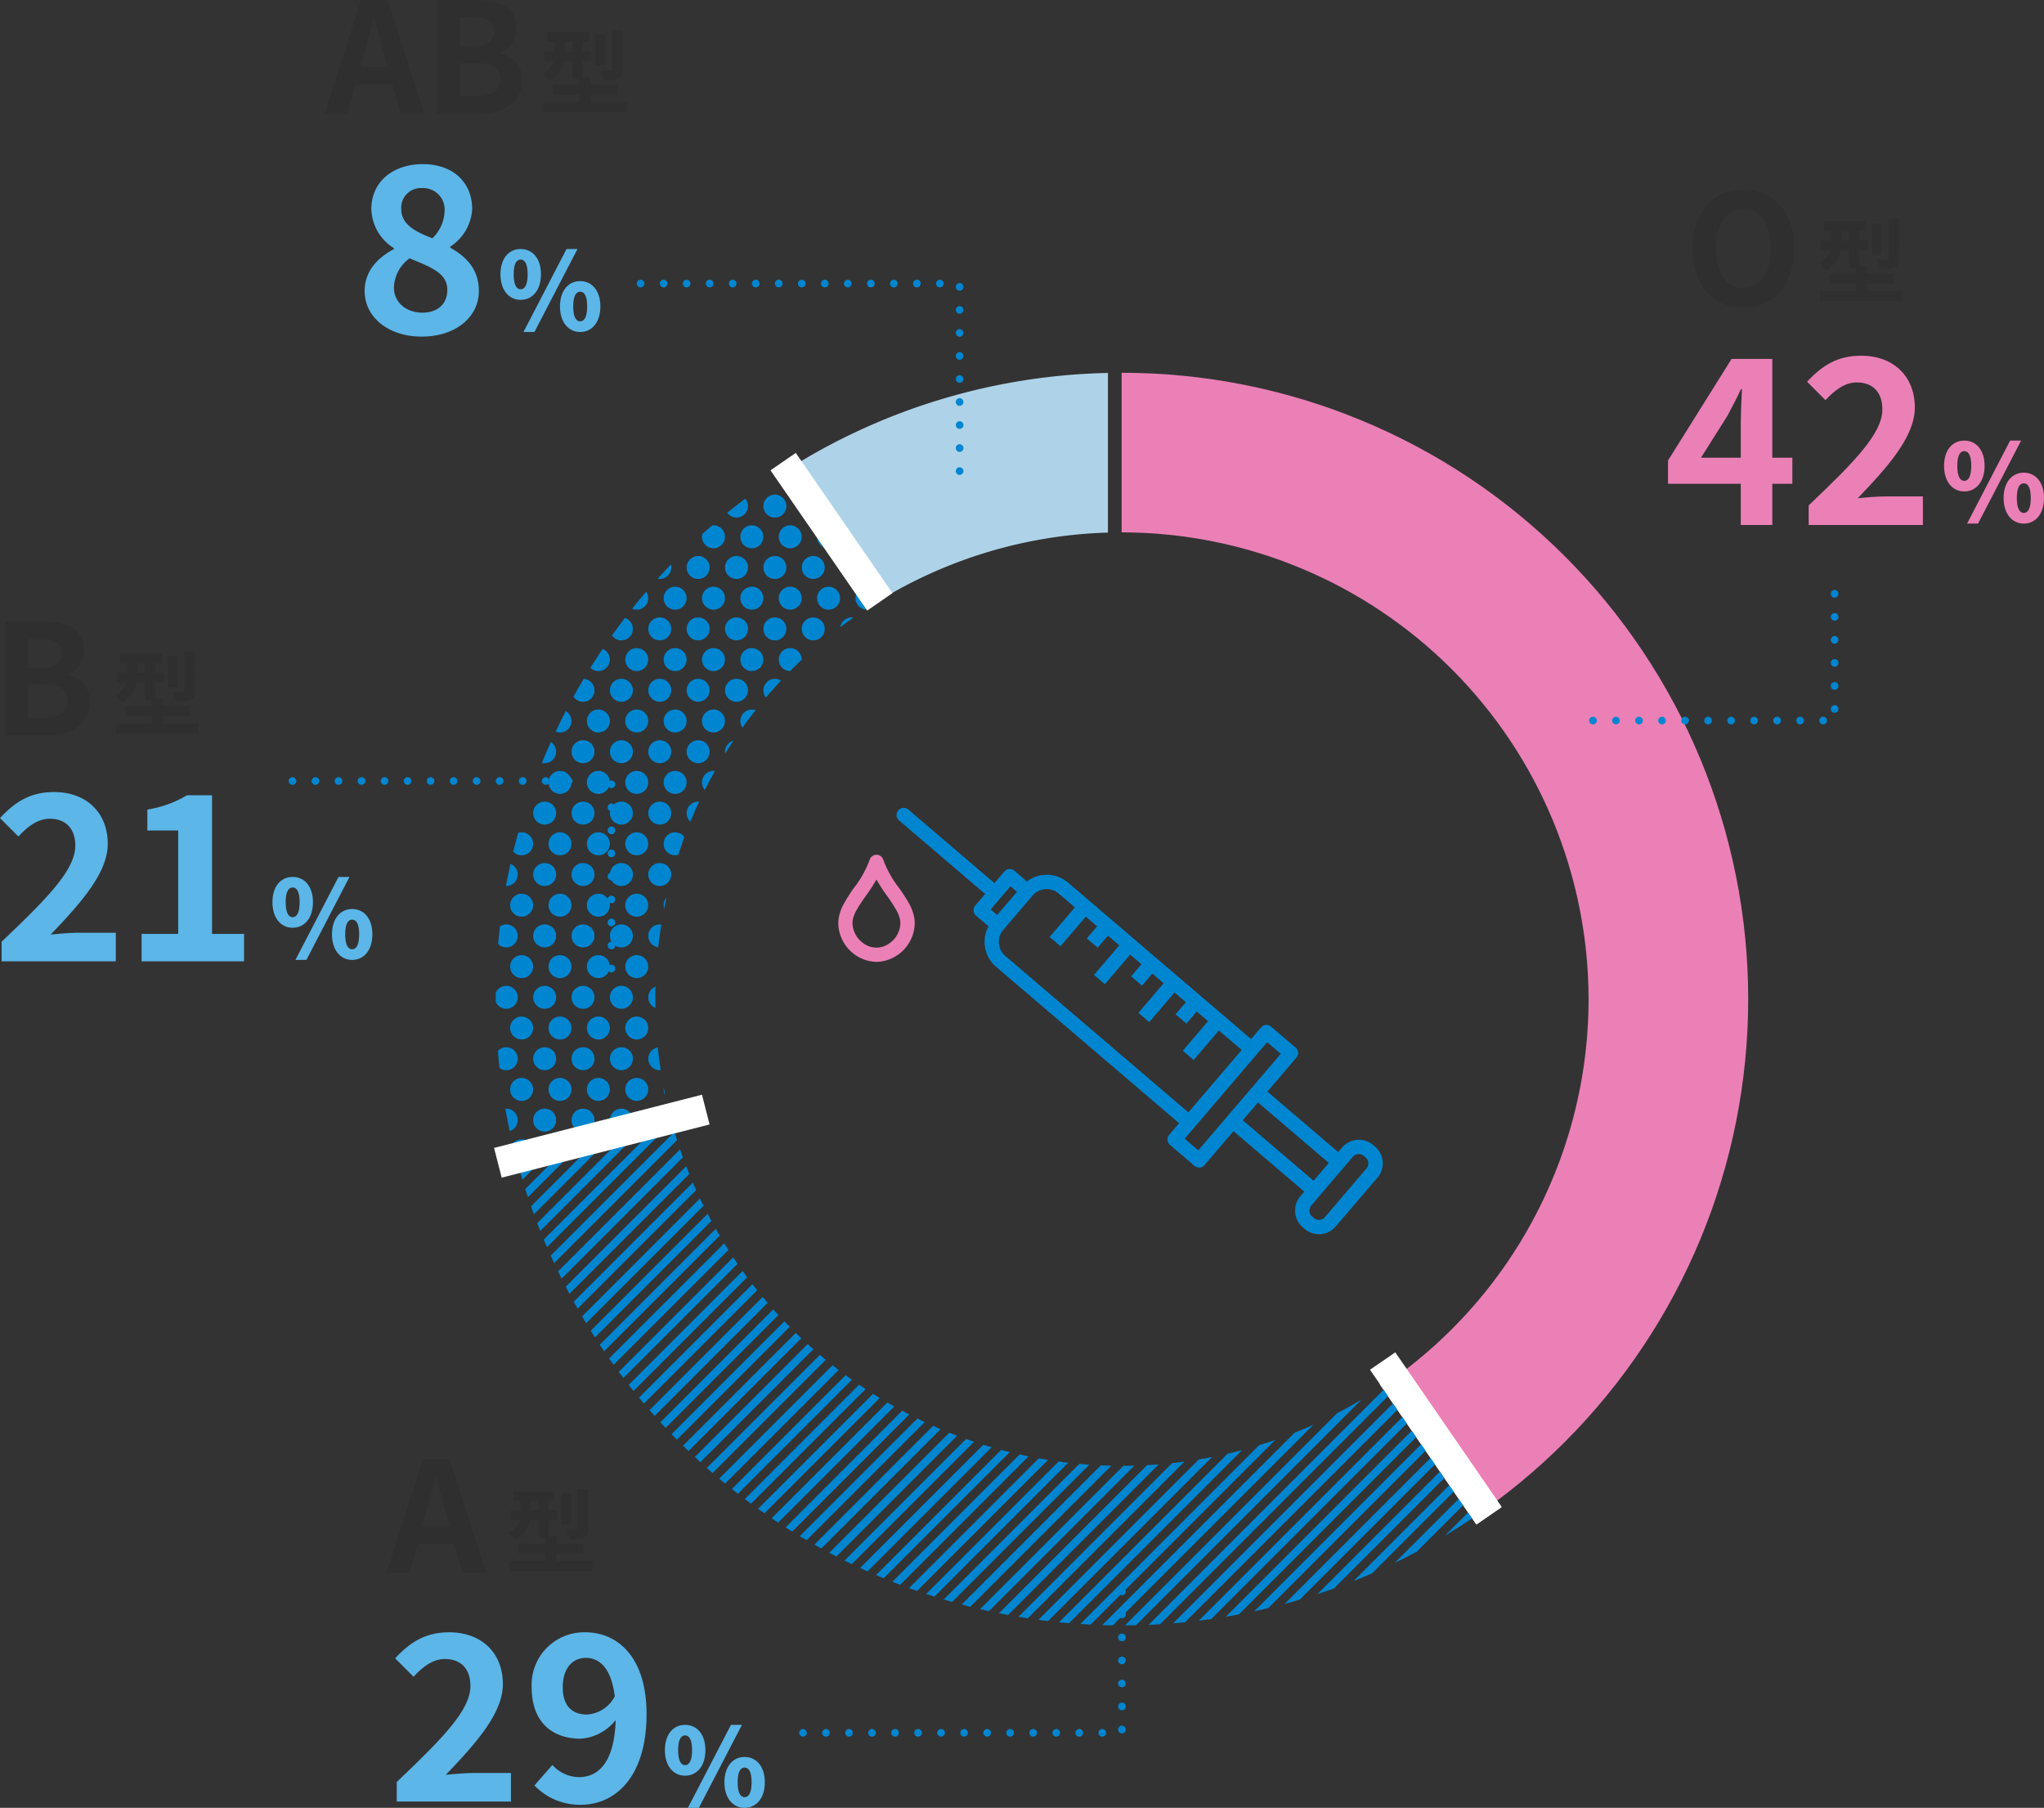 <svg xmlns="http://www.w3.org/2000/svg" xmlns:xlink="http://www.w3.org/1999/xlink" width="266.342" height="235.53" viewBox="0 0 266.342 235.53">
  <rect x="0" y="0" width="266.342" height="235.53" fill="#333333" stroke="none"/>
  <defs>
    <clipPath id="clip-path">
      <path id="楕円形_184" data-name="楕円形 184" d="M81.6,20.79A60.807,60.807,0,1,0,142.4,81.6,60.876,60.876,0,0,0,81.6,20.79M81.6,0A81.6,81.6,0,1,1,0,81.6,81.6,81.6,0,0,1,81.6,0Z" transform="translate(0 0)" fill="#f7f7f7"/>
    </clipPath>
    <clipPath id="clip-path-2">
      <path id="交差_5" data-name="交差 5" d="M0,68.589A81.533,81.533,0,0,1,37.379,0L48.85,17.372A60.822,60.822,0,0,0,22.578,83.256L2.544,88.885A81.77,81.77,0,0,1,0,68.589Z" transform="translate(0 0)" fill="#659bb9"/>
    </clipPath>
    <clipPath id="clip-path-3">
      <rect width="52" height="94" fill="none"/>
    </clipPath>
    <clipPath id="clip-path-4">
      <path id="パス_15624" data-name="パス 15624" d="M4003.062,3654.2l25.422-7.087,87.673,26.861,16.81,27.478-11.1,10.712s-12.72,13.8-13.461,13.621-65.542,1.841-67.526,0-29.663-33.984-30.416-36.665-7.456-17.577-7.405-21S4003.062,3654.2,4003.062,3654.2Z" transform="translate(-4003.061 -3647.112)" fill="#fff" stroke="#707070" stroke-width="1"/>
    </clipPath>
    <clipPath id="clip-path-5">
      <path id="楕円形_184-2" data-name="楕円形 184" d="M81.6,20.79A60.807,60.807,0,1,0,142.4,81.6,60.876,60.876,0,0,0,81.6,20.79M81.6,0A81.6,81.6,0,1,1,0,81.6,81.6,81.6,0,0,1,81.6,0Z" transform="translate(0)" fill="#b3dcd9"/>
    </clipPath>
    <clipPath id="clip-path-6">
      <rect width="249.04" height="88.015" fill="none"/>
    </clipPath>
  </defs>
  <g id="グループ_2902" data-name="グループ 2902" transform="translate(-25.53 -61.134)">
    <g id="マスクグループ_174" data-name="マスクグループ 174" transform="translate(90.129 109.701)" clip-path="url(#clip-path)">
      <path id="パス_15619" data-name="パス 15619" d="M4133.51,3467.668v97.091l66.554,96.875,55.463-86.135s-23.928-88.532-25.9-90.69S4133.51,3467.668,4133.51,3467.668Z" transform="translate(-4051.957 -3484.969)" fill="#eb80b7"/>
    </g>
    <g id="マスクグループ_175" data-name="マスクグループ 175" transform="translate(90.129 122.71)" clip-path="url(#clip-path-2)">
      <g id="リピートグリッド_11" data-name="リピートグリッド 11" transform="translate(-3.129 -1.142)" clip-path="url(#clip-path-3)">
        <g transform="translate(-303 -3304)">
          <circle id="楕円形_2807" data-name="楕円形 2807" cx="1.5" cy="1.5" r="1.5" transform="translate(303 3304)" fill="#0086d1"/>
          <circle id="楕円形_2808" data-name="楕円形 2808" cx="1.5" cy="1.5" r="1.5" transform="translate(306 3308)" fill="#0086d1"/>
          <circle id="楕円形_2809" data-name="楕円形 2809" cx="1.5" cy="1.5" r="1.5" transform="translate(308 3304)" fill="#0086d1"/>
          <circle id="楕円形_2810" data-name="楕円形 2810" cx="1.5" cy="1.5" r="1.5" transform="translate(311 3308)" fill="#0086d1"/>
        </g>
        <g transform="translate(-293 -3304)">
          <circle id="楕円形_2811" data-name="楕円形 2811" cx="1.5" cy="1.5" r="1.5" transform="translate(303 3304)" fill="#0086d1"/>
          <circle id="楕円形_2812" data-name="楕円形 2812" cx="1.5" cy="1.5" r="1.5" transform="translate(306 3308)" fill="#0086d1"/>
          <circle id="楕円形_2813" data-name="楕円形 2813" cx="1.5" cy="1.5" r="1.5" transform="translate(308 3304)" fill="#0086d1"/>
          <circle id="楕円形_2814" data-name="楕円形 2814" cx="1.5" cy="1.5" r="1.5" transform="translate(311 3308)" fill="#0086d1"/>
        </g>
        <g transform="translate(-283 -3304)">
          <circle id="楕円形_2815" data-name="楕円形 2815" cx="1.5" cy="1.5" r="1.5" transform="translate(303 3304)" fill="#0086d1"/>
          <circle id="楕円形_2816" data-name="楕円形 2816" cx="1.5" cy="1.5" r="1.5" transform="translate(306 3308)" fill="#0086d1"/>
          <circle id="楕円形_2817" data-name="楕円形 2817" cx="1.5" cy="1.5" r="1.5" transform="translate(308 3304)" fill="#0086d1"/>
          <circle id="楕円形_2818" data-name="楕円形 2818" cx="1.5" cy="1.5" r="1.5" transform="translate(311 3308)" fill="#0086d1"/>
        </g>
        <g transform="translate(-273 -3304)">
          <circle id="楕円形_2819" data-name="楕円形 2819" cx="1.5" cy="1.5" r="1.5" transform="translate(303 3304)" fill="#0086d1"/>
          <circle id="楕円形_2820" data-name="楕円形 2820" cx="1.5" cy="1.5" r="1.5" transform="translate(306 3308)" fill="#0086d1"/>
          <circle id="楕円形_2821" data-name="楕円形 2821" cx="1.5" cy="1.5" r="1.5" transform="translate(308 3304)" fill="#0086d1"/>
          <circle id="楕円形_2822" data-name="楕円形 2822" cx="1.5" cy="1.5" r="1.5" transform="translate(311 3308)" fill="#0086d1"/>
        </g>
        <g transform="translate(-263 -3304)">
          <circle id="楕円形_2823" data-name="楕円形 2823" cx="1.5" cy="1.5" r="1.5" transform="translate(303 3304)" fill="#0086d1"/>
          <circle id="楕円形_2824" data-name="楕円形 2824" cx="1.5" cy="1.5" r="1.5" transform="translate(306 3308)" fill="#0086d1"/>
          <circle id="楕円形_2825" data-name="楕円形 2825" cx="1.5" cy="1.5" r="1.5" transform="translate(308 3304)" fill="#0086d1"/>
          <circle id="楕円形_2826" data-name="楕円形 2826" cx="1.5" cy="1.5" r="1.5" transform="translate(311 3308)" fill="#0086d1"/>
        </g>
        <g transform="translate(-253 -3304)">
          <circle id="楕円形_2827" data-name="楕円形 2827" cx="1.5" cy="1.5" r="1.5" transform="translate(303 3304)" fill="#0086d1"/>
          <circle id="楕円形_2828" data-name="楕円形 2828" cx="1.5" cy="1.5" r="1.5" transform="translate(306 3308)" fill="#0086d1"/>
          <circle id="楕円形_2829" data-name="楕円形 2829" cx="1.5" cy="1.5" r="1.5" transform="translate(308 3304)" fill="#0086d1"/>
          <circle id="楕円形_2830" data-name="楕円形 2830" cx="1.5" cy="1.5" r="1.5" transform="translate(311 3308)" fill="#0086d1"/>
        </g>
        <g transform="translate(-303 -3296)">
          <circle id="楕円形_2843" data-name="楕円形 2843" cx="1.5" cy="1.5" r="1.5" transform="translate(303 3304)" fill="#0086d1"/>
          <circle id="楕円形_2844" data-name="楕円形 2844" cx="1.5" cy="1.5" r="1.5" transform="translate(306 3308)" fill="#0086d1"/>
          <circle id="楕円形_2845" data-name="楕円形 2845" cx="1.5" cy="1.5" r="1.5" transform="translate(308 3304)" fill="#0086d1"/>
          <circle id="楕円形_2846" data-name="楕円形 2846" cx="1.5" cy="1.5" r="1.5" transform="translate(311 3308)" fill="#0086d1"/>
        </g>
        <g transform="translate(-293 -3296)">
          <circle id="楕円形_2847" data-name="楕円形 2847" cx="1.5" cy="1.5" r="1.5" transform="translate(303 3304)" fill="#0086d1"/>
          <circle id="楕円形_2848" data-name="楕円形 2848" cx="1.5" cy="1.5" r="1.5" transform="translate(306 3308)" fill="#0086d1"/>
          <circle id="楕円形_2849" data-name="楕円形 2849" cx="1.5" cy="1.5" r="1.5" transform="translate(308 3304)" fill="#0086d1"/>
          <circle id="楕円形_2850" data-name="楕円形 2850" cx="1.5" cy="1.5" r="1.5" transform="translate(311 3308)" fill="#0086d1"/>
        </g>
        <g transform="translate(-283 -3296)">
          <circle id="楕円形_2851" data-name="楕円形 2851" cx="1.5" cy="1.5" r="1.5" transform="translate(303 3304)" fill="#0086d1"/>
          <circle id="楕円形_2852" data-name="楕円形 2852" cx="1.5" cy="1.5" r="1.5" transform="translate(306 3308)" fill="#0086d1"/>
          <circle id="楕円形_2853" data-name="楕円形 2853" cx="1.5" cy="1.5" r="1.5" transform="translate(308 3304)" fill="#0086d1"/>
          <circle id="楕円形_2854" data-name="楕円形 2854" cx="1.5" cy="1.5" r="1.5" transform="translate(311 3308)" fill="#0086d1"/>
        </g>
        <g transform="translate(-273 -3296)">
          <circle id="楕円形_2855" data-name="楕円形 2855" cx="1.5" cy="1.5" r="1.5" transform="translate(303 3304)" fill="#0086d1"/>
          <circle id="楕円形_2856" data-name="楕円形 2856" cx="1.5" cy="1.5" r="1.5" transform="translate(306 3308)" fill="#0086d1"/>
          <circle id="楕円形_2857" data-name="楕円形 2857" cx="1.5" cy="1.5" r="1.5" transform="translate(308 3304)" fill="#0086d1"/>
          <circle id="楕円形_2858" data-name="楕円形 2858" cx="1.5" cy="1.5" r="1.5" transform="translate(311 3308)" fill="#0086d1"/>
        </g>
        <g transform="translate(-263 -3296)">
          <circle id="楕円形_2859" data-name="楕円形 2859" cx="1.5" cy="1.5" r="1.5" transform="translate(303 3304)" fill="#0086d1"/>
          <circle id="楕円形_2860" data-name="楕円形 2860" cx="1.5" cy="1.5" r="1.5" transform="translate(306 3308)" fill="#0086d1"/>
          <circle id="楕円形_2861" data-name="楕円形 2861" cx="1.5" cy="1.5" r="1.5" transform="translate(308 3304)" fill="#0086d1"/>
          <circle id="楕円形_2862" data-name="楕円形 2862" cx="1.5" cy="1.5" r="1.5" transform="translate(311 3308)" fill="#0086d1"/>
        </g>
        <g transform="translate(-253 -3296)">
          <circle id="楕円形_2863" data-name="楕円形 2863" cx="1.5" cy="1.5" r="1.5" transform="translate(303 3304)" fill="#0086d1"/>
          <circle id="楕円形_2864" data-name="楕円形 2864" cx="1.5" cy="1.5" r="1.5" transform="translate(306 3308)" fill="#0086d1"/>
          <circle id="楕円形_2865" data-name="楕円形 2865" cx="1.5" cy="1.5" r="1.5" transform="translate(308 3304)" fill="#0086d1"/>
          <circle id="楕円形_2866" data-name="楕円形 2866" cx="1.5" cy="1.5" r="1.5" transform="translate(311 3308)" fill="#0086d1"/>
        </g>
        <g transform="translate(-303 -3288)">
          <circle id="楕円形_2879" data-name="楕円形 2879" cx="1.5" cy="1.5" r="1.5" transform="translate(303 3304)" fill="#0086d1"/>
          <circle id="楕円形_2880" data-name="楕円形 2880" cx="1.5" cy="1.5" r="1.5" transform="translate(306 3308)" fill="#0086d1"/>
          <circle id="楕円形_2881" data-name="楕円形 2881" cx="1.5" cy="1.5" r="1.5" transform="translate(308 3304)" fill="#0086d1"/>
          <circle id="楕円形_2882" data-name="楕円形 2882" cx="1.5" cy="1.5" r="1.5" transform="translate(311 3308)" fill="#0086d1"/>
        </g>
        <g transform="translate(-293 -3288)">
          <circle id="楕円形_2883" data-name="楕円形 2883" cx="1.5" cy="1.5" r="1.5" transform="translate(303 3304)" fill="#0086d1"/>
          <circle id="楕円形_2884" data-name="楕円形 2884" cx="1.5" cy="1.5" r="1.5" transform="translate(306 3308)" fill="#0086d1"/>
          <circle id="楕円形_2885" data-name="楕円形 2885" cx="1.5" cy="1.5" r="1.5" transform="translate(308 3304)" fill="#0086d1"/>
          <circle id="楕円形_2886" data-name="楕円形 2886" cx="1.5" cy="1.5" r="1.5" transform="translate(311 3308)" fill="#0086d1"/>
        </g>
        <g transform="translate(-283 -3288)">
          <circle id="楕円形_2887" data-name="楕円形 2887" cx="1.5" cy="1.5" r="1.5" transform="translate(303 3304)" fill="#0086d1"/>
          <circle id="楕円形_2888" data-name="楕円形 2888" cx="1.5" cy="1.5" r="1.5" transform="translate(306 3308)" fill="#0086d1"/>
          <circle id="楕円形_2889" data-name="楕円形 2889" cx="1.5" cy="1.5" r="1.5" transform="translate(308 3304)" fill="#0086d1"/>
          <circle id="楕円形_2890" data-name="楕円形 2890" cx="1.5" cy="1.5" r="1.5" transform="translate(311 3308)" fill="#0086d1"/>
        </g>
        <g transform="translate(-273 -3288)">
          <circle id="楕円形_2891" data-name="楕円形 2891" cx="1.5" cy="1.5" r="1.5" transform="translate(303 3304)" fill="#0086d1"/>
          <circle id="楕円形_2892" data-name="楕円形 2892" cx="1.5" cy="1.5" r="1.5" transform="translate(306 3308)" fill="#0086d1"/>
          <circle id="楕円形_2893" data-name="楕円形 2893" cx="1.5" cy="1.5" r="1.5" transform="translate(308 3304)" fill="#0086d1"/>
          <circle id="楕円形_2894" data-name="楕円形 2894" cx="1.5" cy="1.5" r="1.5" transform="translate(311 3308)" fill="#0086d1"/>
        </g>
        <g transform="translate(-263 -3288)">
          <circle id="楕円形_2895" data-name="楕円形 2895" cx="1.5" cy="1.5" r="1.5" transform="translate(303 3304)" fill="#0086d1"/>
          <circle id="楕円形_2896" data-name="楕円形 2896" cx="1.5" cy="1.5" r="1.5" transform="translate(306 3308)" fill="#0086d1"/>
          <circle id="楕円形_2897" data-name="楕円形 2897" cx="1.5" cy="1.5" r="1.5" transform="translate(308 3304)" fill="#0086d1"/>
          <circle id="楕円形_2898" data-name="楕円形 2898" cx="1.5" cy="1.5" r="1.5" transform="translate(311 3308)" fill="#0086d1"/>
        </g>
        <g transform="translate(-253 -3288)">
          <circle id="楕円形_2899" data-name="楕円形 2899" cx="1.5" cy="1.5" r="1.5" transform="translate(303 3304)" fill="#0086d1"/>
          <circle id="楕円形_2900" data-name="楕円形 2900" cx="1.5" cy="1.5" r="1.5" transform="translate(306 3308)" fill="#0086d1"/>
          <circle id="楕円形_2901" data-name="楕円形 2901" cx="1.5" cy="1.5" r="1.5" transform="translate(308 3304)" fill="#0086d1"/>
          <circle id="楕円形_2902" data-name="楕円形 2902" cx="1.5" cy="1.5" r="1.5" transform="translate(311 3308)" fill="#0086d1"/>
        </g>
        <g transform="translate(-303 -3280)">
          <circle id="楕円形_2915" data-name="楕円形 2915" cx="1.5" cy="1.5" r="1.5" transform="translate(303 3304)" fill="#0086d1"/>
          <circle id="楕円形_2916" data-name="楕円形 2916" cx="1.5" cy="1.5" r="1.5" transform="translate(306 3308)" fill="#0086d1"/>
          <circle id="楕円形_2917" data-name="楕円形 2917" cx="1.5" cy="1.5" r="1.5" transform="translate(308 3304)" fill="#0086d1"/>
          <circle id="楕円形_2918" data-name="楕円形 2918" cx="1.5" cy="1.5" r="1.5" transform="translate(311 3308)" fill="#0086d1"/>
        </g>
        <g transform="translate(-293 -3280)">
          <circle id="楕円形_2919" data-name="楕円形 2919" cx="1.5" cy="1.5" r="1.5" transform="translate(303 3304)" fill="#0086d1"/>
          <circle id="楕円形_2920" data-name="楕円形 2920" cx="1.5" cy="1.5" r="1.5" transform="translate(306 3308)" fill="#0086d1"/>
          <circle id="楕円形_2921" data-name="楕円形 2921" cx="1.5" cy="1.5" r="1.5" transform="translate(308 3304)" fill="#0086d1"/>
          <circle id="楕円形_2922" data-name="楕円形 2922" cx="1.5" cy="1.5" r="1.5" transform="translate(311 3308)" fill="#0086d1"/>
        </g>
        <g transform="translate(-283 -3280)">
          <circle id="楕円形_2923" data-name="楕円形 2923" cx="1.5" cy="1.5" r="1.5" transform="translate(303 3304)" fill="#0086d1"/>
          <circle id="楕円形_2924" data-name="楕円形 2924" cx="1.5" cy="1.5" r="1.5" transform="translate(306 3308)" fill="#0086d1"/>
          <circle id="楕円形_2925" data-name="楕円形 2925" cx="1.5" cy="1.5" r="1.5" transform="translate(308 3304)" fill="#0086d1"/>
          <circle id="楕円形_2926" data-name="楕円形 2926" cx="1.5" cy="1.5" r="1.5" transform="translate(311 3308)" fill="#0086d1"/>
        </g>
        <g transform="translate(-273 -3280)">
          <circle id="楕円形_2927" data-name="楕円形 2927" cx="1.5" cy="1.5" r="1.5" transform="translate(303 3304)" fill="#0086d1"/>
          <circle id="楕円形_2928" data-name="楕円形 2928" cx="1.5" cy="1.5" r="1.5" transform="translate(306 3308)" fill="#0086d1"/>
          <circle id="楕円形_2929" data-name="楕円形 2929" cx="1.5" cy="1.5" r="1.5" transform="translate(308 3304)" fill="#0086d1"/>
          <circle id="楕円形_2930" data-name="楕円形 2930" cx="1.5" cy="1.5" r="1.5" transform="translate(311 3308)" fill="#0086d1"/>
        </g>
        <g transform="translate(-263 -3280)">
          <circle id="楕円形_2931" data-name="楕円形 2931" cx="1.5" cy="1.5" r="1.5" transform="translate(303 3304)" fill="#0086d1"/>
          <circle id="楕円形_2932" data-name="楕円形 2932" cx="1.5" cy="1.5" r="1.5" transform="translate(306 3308)" fill="#0086d1"/>
          <circle id="楕円形_2933" data-name="楕円形 2933" cx="1.5" cy="1.5" r="1.5" transform="translate(308 3304)" fill="#0086d1"/>
          <circle id="楕円形_2934" data-name="楕円形 2934" cx="1.5" cy="1.5" r="1.5" transform="translate(311 3308)" fill="#0086d1"/>
        </g>
        <g transform="translate(-253 -3280)">
          <circle id="楕円形_2935" data-name="楕円形 2935" cx="1.5" cy="1.5" r="1.5" transform="translate(303 3304)" fill="#0086d1"/>
          <circle id="楕円形_2936" data-name="楕円形 2936" cx="1.5" cy="1.5" r="1.5" transform="translate(306 3308)" fill="#0086d1"/>
          <circle id="楕円形_2937" data-name="楕円形 2937" cx="1.5" cy="1.5" r="1.5" transform="translate(308 3304)" fill="#0086d1"/>
          <circle id="楕円形_2938" data-name="楕円形 2938" cx="1.5" cy="1.5" r="1.5" transform="translate(311 3308)" fill="#0086d1"/>
        </g>
        <g transform="translate(-303 -3272)">
          <circle id="楕円形_2951" data-name="楕円形 2951" cx="1.5" cy="1.5" r="1.5" transform="translate(303 3304)" fill="#0086d1"/>
          <circle id="楕円形_2952" data-name="楕円形 2952" cx="1.5" cy="1.5" r="1.5" transform="translate(306 3308)" fill="#0086d1"/>
          <circle id="楕円形_2953" data-name="楕円形 2953" cx="1.5" cy="1.5" r="1.5" transform="translate(308 3304)" fill="#0086d1"/>
          <circle id="楕円形_2954" data-name="楕円形 2954" cx="1.5" cy="1.5" r="1.5" transform="translate(311 3308)" fill="#0086d1"/>
        </g>
        <g transform="translate(-293 -3272)">
          <circle id="楕円形_2955" data-name="楕円形 2955" cx="1.5" cy="1.5" r="1.5" transform="translate(303 3304)" fill="#0086d1"/>
          <circle id="楕円形_2956" data-name="楕円形 2956" cx="1.5" cy="1.5" r="1.5" transform="translate(306 3308)" fill="#0086d1"/>
          <circle id="楕円形_2957" data-name="楕円形 2957" cx="1.5" cy="1.5" r="1.5" transform="translate(308 3304)" fill="#0086d1"/>
          <circle id="楕円形_2958" data-name="楕円形 2958" cx="1.5" cy="1.5" r="1.5" transform="translate(311 3308)" fill="#0086d1"/>
        </g>
        <g transform="translate(-283 -3272)">
          <circle id="楕円形_2959" data-name="楕円形 2959" cx="1.5" cy="1.5" r="1.5" transform="translate(303 3304)" fill="#0086d1"/>
          <circle id="楕円形_2960" data-name="楕円形 2960" cx="1.5" cy="1.5" r="1.5" transform="translate(306 3308)" fill="#0086d1"/>
          <circle id="楕円形_2961" data-name="楕円形 2961" cx="1.5" cy="1.5" r="1.5" transform="translate(308 3304)" fill="#0086d1"/>
          <circle id="楕円形_2962" data-name="楕円形 2962" cx="1.5" cy="1.5" r="1.5" transform="translate(311 3308)" fill="#0086d1"/>
        </g>
        <g transform="translate(-273 -3272)">
          <circle id="楕円形_2963" data-name="楕円形 2963" cx="1.5" cy="1.5" r="1.5" transform="translate(303 3304)" fill="#0086d1"/>
          <circle id="楕円形_2964" data-name="楕円形 2964" cx="1.5" cy="1.5" r="1.5" transform="translate(306 3308)" fill="#0086d1"/>
          <circle id="楕円形_2965" data-name="楕円形 2965" cx="1.5" cy="1.5" r="1.5" transform="translate(308 3304)" fill="#0086d1"/>
          <circle id="楕円形_2966" data-name="楕円形 2966" cx="1.5" cy="1.5" r="1.5" transform="translate(311 3308)" fill="#0086d1"/>
        </g>
        <g transform="translate(-263 -3272)">
          <circle id="楕円形_2967" data-name="楕円形 2967" cx="1.5" cy="1.5" r="1.5" transform="translate(303 3304)" fill="#0086d1"/>
          <circle id="楕円形_2968" data-name="楕円形 2968" cx="1.5" cy="1.5" r="1.5" transform="translate(306 3308)" fill="#0086d1"/>
          <circle id="楕円形_2969" data-name="楕円形 2969" cx="1.5" cy="1.5" r="1.5" transform="translate(308 3304)" fill="#0086d1"/>
          <circle id="楕円形_2970" data-name="楕円形 2970" cx="1.5" cy="1.5" r="1.5" transform="translate(311 3308)" fill="#0086d1"/>
        </g>
        <g transform="translate(-253 -3272)">
          <circle id="楕円形_2971" data-name="楕円形 2971" cx="1.5" cy="1.5" r="1.5" transform="translate(303 3304)" fill="#0086d1"/>
          <circle id="楕円形_2972" data-name="楕円形 2972" cx="1.5" cy="1.5" r="1.5" transform="translate(306 3308)" fill="#0086d1"/>
          <circle id="楕円形_2973" data-name="楕円形 2973" cx="1.5" cy="1.5" r="1.5" transform="translate(308 3304)" fill="#0086d1"/>
          <circle id="楕円形_2974" data-name="楕円形 2974" cx="1.5" cy="1.5" r="1.5" transform="translate(311 3308)" fill="#0086d1"/>
        </g>
        <g transform="translate(-303 -3264)">
          <circle id="楕円形_2987" data-name="楕円形 2987" cx="1.5" cy="1.5" r="1.5" transform="translate(303 3304)" fill="#0086d1"/>
          <circle id="楕円形_2988" data-name="楕円形 2988" cx="1.5" cy="1.5" r="1.5" transform="translate(306 3308)" fill="#0086d1"/>
          <circle id="楕円形_2989" data-name="楕円形 2989" cx="1.5" cy="1.5" r="1.5" transform="translate(308 3304)" fill="#0086d1"/>
          <circle id="楕円形_2990" data-name="楕円形 2990" cx="1.5" cy="1.5" r="1.5" transform="translate(311 3308)" fill="#0086d1"/>
        </g>
        <g transform="translate(-293 -3264)">
          <circle id="楕円形_2991" data-name="楕円形 2991" cx="1.5" cy="1.5" r="1.5" transform="translate(303 3304)" fill="#0086d1"/>
          <circle id="楕円形_2992" data-name="楕円形 2992" cx="1.5" cy="1.5" r="1.5" transform="translate(306 3308)" fill="#0086d1"/>
          <circle id="楕円形_2993" data-name="楕円形 2993" cx="1.5" cy="1.5" r="1.5" transform="translate(308 3304)" fill="#0086d1"/>
          <circle id="楕円形_2994" data-name="楕円形 2994" cx="1.5" cy="1.5" r="1.5" transform="translate(311 3308)" fill="#0086d1"/>
        </g>
        <g transform="translate(-283 -3264)">
          <circle id="楕円形_2995" data-name="楕円形 2995" cx="1.5" cy="1.5" r="1.5" transform="translate(303 3304)" fill="#0086d1"/>
          <circle id="楕円形_2996" data-name="楕円形 2996" cx="1.5" cy="1.5" r="1.5" transform="translate(306 3308)" fill="#0086d1"/>
          <circle id="楕円形_2997" data-name="楕円形 2997" cx="1.5" cy="1.5" r="1.5" transform="translate(308 3304)" fill="#0086d1"/>
          <circle id="楕円形_2998" data-name="楕円形 2998" cx="1.5" cy="1.5" r="1.5" transform="translate(311 3308)" fill="#0086d1"/>
        </g>
        <g transform="translate(-273 -3264)">
          <circle id="楕円形_2999" data-name="楕円形 2999" cx="1.5" cy="1.5" r="1.5" transform="translate(303 3304)" fill="#0086d1"/>
          <circle id="楕円形_3000" data-name="楕円形 3000" cx="1.5" cy="1.5" r="1.5" transform="translate(306 3308)" fill="#0086d1"/>
          <circle id="楕円形_3001" data-name="楕円形 3001" cx="1.5" cy="1.5" r="1.5" transform="translate(308 3304)" fill="#0086d1"/>
          <circle id="楕円形_3002" data-name="楕円形 3002" cx="1.5" cy="1.5" r="1.5" transform="translate(311 3308)" fill="#0086d1"/>
        </g>
        <g transform="translate(-263 -3264)">
          <circle id="楕円形_3003" data-name="楕円形 3003" cx="1.5" cy="1.5" r="1.5" transform="translate(303 3304)" fill="#0086d1"/>
          <circle id="楕円形_3004" data-name="楕円形 3004" cx="1.5" cy="1.5" r="1.5" transform="translate(306 3308)" fill="#0086d1"/>
          <circle id="楕円形_3005" data-name="楕円形 3005" cx="1.5" cy="1.5" r="1.5" transform="translate(308 3304)" fill="#0086d1"/>
          <circle id="楕円形_3006" data-name="楕円形 3006" cx="1.5" cy="1.5" r="1.5" transform="translate(311 3308)" fill="#0086d1"/>
        </g>
        <g transform="translate(-253 -3264)">
          <circle id="楕円形_3007" data-name="楕円形 3007" cx="1.5" cy="1.5" r="1.5" transform="translate(303 3304)" fill="#0086d1"/>
          <circle id="楕円形_3008" data-name="楕円形 3008" cx="1.5" cy="1.5" r="1.5" transform="translate(306 3308)" fill="#0086d1"/>
          <circle id="楕円形_3009" data-name="楕円形 3009" cx="1.5" cy="1.5" r="1.5" transform="translate(308 3304)" fill="#0086d1"/>
          <circle id="楕円形_3010" data-name="楕円形 3010" cx="1.5" cy="1.5" r="1.5" transform="translate(311 3308)" fill="#0086d1"/>
        </g>
        <g transform="translate(-303 -3256)">
          <circle id="楕円形_3023" data-name="楕円形 3023" cx="1.5" cy="1.5" r="1.5" transform="translate(303 3304)" fill="#0086d1"/>
          <circle id="楕円形_3024" data-name="楕円形 3024" cx="1.5" cy="1.5" r="1.5" transform="translate(306 3308)" fill="#0086d1"/>
          <circle id="楕円形_3025" data-name="楕円形 3025" cx="1.5" cy="1.5" r="1.5" transform="translate(308 3304)" fill="#0086d1"/>
          <circle id="楕円形_3026" data-name="楕円形 3026" cx="1.5" cy="1.5" r="1.5" transform="translate(311 3308)" fill="#0086d1"/>
        </g>
        <g transform="translate(-293 -3256)">
          <circle id="楕円形_3027" data-name="楕円形 3027" cx="1.5" cy="1.5" r="1.5" transform="translate(303 3304)" fill="#0086d1"/>
          <circle id="楕円形_3028" data-name="楕円形 3028" cx="1.5" cy="1.5" r="1.5" transform="translate(306 3308)" fill="#0086d1"/>
          <circle id="楕円形_3029" data-name="楕円形 3029" cx="1.5" cy="1.5" r="1.5" transform="translate(308 3304)" fill="#0086d1"/>
          <circle id="楕円形_3030" data-name="楕円形 3030" cx="1.5" cy="1.5" r="1.5" transform="translate(311 3308)" fill="#0086d1"/>
        </g>
        <g transform="translate(-283 -3256)">
          <circle id="楕円形_3031" data-name="楕円形 3031" cx="1.5" cy="1.5" r="1.5" transform="translate(303 3304)" fill="#0086d1"/>
          <circle id="楕円形_3032" data-name="楕円形 3032" cx="1.5" cy="1.5" r="1.5" transform="translate(306 3308)" fill="#0086d1"/>
          <circle id="楕円形_3033" data-name="楕円形 3033" cx="1.5" cy="1.5" r="1.5" transform="translate(308 3304)" fill="#0086d1"/>
          <circle id="楕円形_3034" data-name="楕円形 3034" cx="1.5" cy="1.5" r="1.5" transform="translate(311 3308)" fill="#0086d1"/>
        </g>
        <g transform="translate(-273 -3256)">
          <circle id="楕円形_3035" data-name="楕円形 3035" cx="1.5" cy="1.5" r="1.5" transform="translate(303 3304)" fill="#0086d1"/>
          <circle id="楕円形_3036" data-name="楕円形 3036" cx="1.5" cy="1.5" r="1.5" transform="translate(306 3308)" fill="#0086d1"/>
          <circle id="楕円形_3037" data-name="楕円形 3037" cx="1.5" cy="1.5" r="1.5" transform="translate(308 3304)" fill="#0086d1"/>
          <circle id="楕円形_3038" data-name="楕円形 3038" cx="1.5" cy="1.5" r="1.5" transform="translate(311 3308)" fill="#0086d1"/>
        </g>
        <g transform="translate(-263 -3256)">
          <circle id="楕円形_3039" data-name="楕円形 3039" cx="1.5" cy="1.5" r="1.5" transform="translate(303 3304)" fill="#0086d1"/>
          <circle id="楕円形_3040" data-name="楕円形 3040" cx="1.5" cy="1.5" r="1.5" transform="translate(306 3308)" fill="#0086d1"/>
          <circle id="楕円形_3041" data-name="楕円形 3041" cx="1.5" cy="1.5" r="1.5" transform="translate(308 3304)" fill="#0086d1"/>
          <circle id="楕円形_3042" data-name="楕円形 3042" cx="1.5" cy="1.5" r="1.5" transform="translate(311 3308)" fill="#0086d1"/>
        </g>
        <g transform="translate(-253 -3256)">
          <circle id="楕円形_3043" data-name="楕円形 3043" cx="1.5" cy="1.5" r="1.5" transform="translate(303 3304)" fill="#0086d1"/>
          <circle id="楕円形_3044" data-name="楕円形 3044" cx="1.5" cy="1.5" r="1.5" transform="translate(306 3308)" fill="#0086d1"/>
          <circle id="楕円形_3045" data-name="楕円形 3045" cx="1.5" cy="1.5" r="1.5" transform="translate(308 3304)" fill="#0086d1"/>
          <circle id="楕円形_3046" data-name="楕円形 3046" cx="1.5" cy="1.5" r="1.5" transform="translate(311 3308)" fill="#0086d1"/>
        </g>
        <g transform="translate(-303 -3248)">
          <circle id="楕円形_3059" data-name="楕円形 3059" cx="1.5" cy="1.5" r="1.5" transform="translate(303 3304)" fill="#0086d1"/>
          <circle id="楕円形_3060" data-name="楕円形 3060" cx="1.5" cy="1.5" r="1.5" transform="translate(306 3308)" fill="#0086d1"/>
          <circle id="楕円形_3061" data-name="楕円形 3061" cx="1.5" cy="1.5" r="1.5" transform="translate(308 3304)" fill="#0086d1"/>
          <circle id="楕円形_3062" data-name="楕円形 3062" cx="1.5" cy="1.5" r="1.5" transform="translate(311 3308)" fill="#0086d1"/>
        </g>
        <g transform="translate(-293 -3248)">
          <circle id="楕円形_3063" data-name="楕円形 3063" cx="1.5" cy="1.5" r="1.5" transform="translate(303 3304)" fill="#0086d1"/>
          <circle id="楕円形_3064" data-name="楕円形 3064" cx="1.5" cy="1.5" r="1.5" transform="translate(306 3308)" fill="#0086d1"/>
          <circle id="楕円形_3065" data-name="楕円形 3065" cx="1.5" cy="1.5" r="1.5" transform="translate(308 3304)" fill="#0086d1"/>
          <circle id="楕円形_3066" data-name="楕円形 3066" cx="1.5" cy="1.5" r="1.5" transform="translate(311 3308)" fill="#0086d1"/>
        </g>
        <g transform="translate(-283 -3248)">
          <circle id="楕円形_3067" data-name="楕円形 3067" cx="1.5" cy="1.5" r="1.5" transform="translate(303 3304)" fill="#0086d1"/>
          <circle id="楕円形_3068" data-name="楕円形 3068" cx="1.5" cy="1.5" r="1.5" transform="translate(306 3308)" fill="#0086d1"/>
          <circle id="楕円形_3069" data-name="楕円形 3069" cx="1.5" cy="1.5" r="1.5" transform="translate(308 3304)" fill="#0086d1"/>
          <circle id="楕円形_3070" data-name="楕円形 3070" cx="1.5" cy="1.5" r="1.5" transform="translate(311 3308)" fill="#0086d1"/>
        </g>
        <g transform="translate(-273 -3248)">
          <circle id="楕円形_3071" data-name="楕円形 3071" cx="1.5" cy="1.5" r="1.5" transform="translate(303 3304)" fill="#0086d1"/>
          <circle id="楕円形_3072" data-name="楕円形 3072" cx="1.5" cy="1.5" r="1.5" transform="translate(306 3308)" fill="#0086d1"/>
          <circle id="楕円形_3073" data-name="楕円形 3073" cx="1.5" cy="1.5" r="1.5" transform="translate(308 3304)" fill="#0086d1"/>
          <circle id="楕円形_3074" data-name="楕円形 3074" cx="1.5" cy="1.5" r="1.5" transform="translate(311 3308)" fill="#0086d1"/>
        </g>
        <g transform="translate(-263 -3248)">
          <circle id="楕円形_3075" data-name="楕円形 3075" cx="1.5" cy="1.5" r="1.5" transform="translate(303 3304)" fill="#0086d1"/>
          <circle id="楕円形_3076" data-name="楕円形 3076" cx="1.5" cy="1.5" r="1.5" transform="translate(306 3308)" fill="#0086d1"/>
          <circle id="楕円形_3077" data-name="楕円形 3077" cx="1.5" cy="1.5" r="1.5" transform="translate(308 3304)" fill="#0086d1"/>
          <circle id="楕円形_3078" data-name="楕円形 3078" cx="1.5" cy="1.5" r="1.5" transform="translate(311 3308)" fill="#0086d1"/>
        </g>
        <g transform="translate(-253 -3248)">
          <circle id="楕円形_3079" data-name="楕円形 3079" cx="1.5" cy="1.5" r="1.5" transform="translate(303 3304)" fill="#0086d1"/>
          <circle id="楕円形_3080" data-name="楕円形 3080" cx="1.5" cy="1.5" r="1.5" transform="translate(306 3308)" fill="#0086d1"/>
          <circle id="楕円形_3081" data-name="楕円形 3081" cx="1.5" cy="1.5" r="1.5" transform="translate(308 3304)" fill="#0086d1"/>
          <circle id="楕円形_3082" data-name="楕円形 3082" cx="1.5" cy="1.5" r="1.5" transform="translate(311 3308)" fill="#0086d1"/>
        </g>
        <g transform="translate(-303 -3240)">
          <circle id="楕円形_3095" data-name="楕円形 3095" cx="1.5" cy="1.5" r="1.5" transform="translate(303 3304)" fill="#0086d1"/>
          <circle id="楕円形_3096" data-name="楕円形 3096" cx="1.5" cy="1.5" r="1.5" transform="translate(306 3308)" fill="#0086d1"/>
          <circle id="楕円形_3097" data-name="楕円形 3097" cx="1.5" cy="1.5" r="1.5" transform="translate(308 3304)" fill="#0086d1"/>
          <circle id="楕円形_3098" data-name="楕円形 3098" cx="1.5" cy="1.5" r="1.5" transform="translate(311 3308)" fill="#0086d1"/>
        </g>
        <g transform="translate(-293 -3240)">
          <circle id="楕円形_3099" data-name="楕円形 3099" cx="1.5" cy="1.5" r="1.5" transform="translate(303 3304)" fill="#0086d1"/>
          <circle id="楕円形_3100" data-name="楕円形 3100" cx="1.5" cy="1.5" r="1.5" transform="translate(306 3308)" fill="#0086d1"/>
          <circle id="楕円形_3101" data-name="楕円形 3101" cx="1.5" cy="1.5" r="1.5" transform="translate(308 3304)" fill="#0086d1"/>
          <circle id="楕円形_3102" data-name="楕円形 3102" cx="1.5" cy="1.5" r="1.5" transform="translate(311 3308)" fill="#0086d1"/>
        </g>
        <g transform="translate(-283 -3240)">
          <circle id="楕円形_3103" data-name="楕円形 3103" cx="1.5" cy="1.5" r="1.5" transform="translate(303 3304)" fill="#0086d1"/>
          <circle id="楕円形_3104" data-name="楕円形 3104" cx="1.5" cy="1.5" r="1.5" transform="translate(306 3308)" fill="#0086d1"/>
          <circle id="楕円形_3105" data-name="楕円形 3105" cx="1.5" cy="1.5" r="1.5" transform="translate(308 3304)" fill="#0086d1"/>
          <circle id="楕円形_3106" data-name="楕円形 3106" cx="1.5" cy="1.5" r="1.5" transform="translate(311 3308)" fill="#0086d1"/>
        </g>
        <g transform="translate(-273 -3240)">
          <circle id="楕円形_3107" data-name="楕円形 3107" cx="1.5" cy="1.5" r="1.5" transform="translate(303 3304)" fill="#0086d1"/>
          <circle id="楕円形_3108" data-name="楕円形 3108" cx="1.5" cy="1.5" r="1.5" transform="translate(306 3308)" fill="#0086d1"/>
          <circle id="楕円形_3109" data-name="楕円形 3109" cx="1.5" cy="1.5" r="1.5" transform="translate(308 3304)" fill="#0086d1"/>
          <circle id="楕円形_3110" data-name="楕円形 3110" cx="1.5" cy="1.5" r="1.5" transform="translate(311 3308)" fill="#0086d1"/>
        </g>
        <g transform="translate(-263 -3240)">
          <circle id="楕円形_3111" data-name="楕円形 3111" cx="1.5" cy="1.5" r="1.5" transform="translate(303 3304)" fill="#0086d1"/>
          <circle id="楕円形_3112" data-name="楕円形 3112" cx="1.5" cy="1.5" r="1.5" transform="translate(306 3308)" fill="#0086d1"/>
          <circle id="楕円形_3113" data-name="楕円形 3113" cx="1.5" cy="1.5" r="1.5" transform="translate(308 3304)" fill="#0086d1"/>
          <circle id="楕円形_3114" data-name="楕円形 3114" cx="1.5" cy="1.5" r="1.5" transform="translate(311 3308)" fill="#0086d1"/>
        </g>
        <g transform="translate(-253 -3240)">
          <circle id="楕円形_3115" data-name="楕円形 3115" cx="1.5" cy="1.5" r="1.5" transform="translate(303 3304)" fill="#0086d1"/>
          <circle id="楕円形_3116" data-name="楕円形 3116" cx="1.5" cy="1.5" r="1.5" transform="translate(306 3308)" fill="#0086d1"/>
          <circle id="楕円形_3117" data-name="楕円形 3117" cx="1.5" cy="1.5" r="1.5" transform="translate(308 3304)" fill="#0086d1"/>
          <circle id="楕円形_3118" data-name="楕円形 3118" cx="1.5" cy="1.5" r="1.5" transform="translate(311 3308)" fill="#0086d1"/>
        </g>
        <g transform="translate(-303 -3232)">
          <circle id="楕円形_3131" data-name="楕円形 3131" cx="1.5" cy="1.5" r="1.5" transform="translate(303 3304)" fill="#0086d1"/>
          <circle id="楕円形_3132" data-name="楕円形 3132" cx="1.5" cy="1.5" r="1.5" transform="translate(306 3308)" fill="#0086d1"/>
          <circle id="楕円形_3133" data-name="楕円形 3133" cx="1.5" cy="1.5" r="1.5" transform="translate(308 3304)" fill="#0086d1"/>
          <circle id="楕円形_3134" data-name="楕円形 3134" cx="1.5" cy="1.5" r="1.5" transform="translate(311 3308)" fill="#0086d1"/>
        </g>
        <g transform="translate(-293 -3232)">
          <circle id="楕円形_3135" data-name="楕円形 3135" cx="1.5" cy="1.5" r="1.5" transform="translate(303 3304)" fill="#0086d1"/>
          <circle id="楕円形_3136" data-name="楕円形 3136" cx="1.5" cy="1.5" r="1.5" transform="translate(306 3308)" fill="#0086d1"/>
          <circle id="楕円形_3137" data-name="楕円形 3137" cx="1.5" cy="1.5" r="1.5" transform="translate(308 3304)" fill="#0086d1"/>
          <circle id="楕円形_3138" data-name="楕円形 3138" cx="1.5" cy="1.5" r="1.5" transform="translate(311 3308)" fill="#0086d1"/>
        </g>
        <g transform="translate(-283 -3232)">
          <circle id="楕円形_3139" data-name="楕円形 3139" cx="1.5" cy="1.5" r="1.5" transform="translate(303 3304)" fill="#0086d1"/>
          <circle id="楕円形_3140" data-name="楕円形 3140" cx="1.5" cy="1.5" r="1.5" transform="translate(306 3308)" fill="#0086d1"/>
          <circle id="楕円形_3141" data-name="楕円形 3141" cx="1.5" cy="1.5" r="1.5" transform="translate(308 3304)" fill="#0086d1"/>
          <circle id="楕円形_3142" data-name="楕円形 3142" cx="1.5" cy="1.5" r="1.5" transform="translate(311 3308)" fill="#0086d1"/>
        </g>
        <g transform="translate(-273 -3232)">
          <circle id="楕円形_3143" data-name="楕円形 3143" cx="1.5" cy="1.5" r="1.5" transform="translate(303 3304)" fill="#0086d1"/>
          <circle id="楕円形_3144" data-name="楕円形 3144" cx="1.5" cy="1.5" r="1.5" transform="translate(306 3308)" fill="#0086d1"/>
          <circle id="楕円形_3145" data-name="楕円形 3145" cx="1.5" cy="1.5" r="1.5" transform="translate(308 3304)" fill="#0086d1"/>
          <circle id="楕円形_3146" data-name="楕円形 3146" cx="1.5" cy="1.5" r="1.5" transform="translate(311 3308)" fill="#0086d1"/>
        </g>
        <g transform="translate(-263 -3232)">
          <circle id="楕円形_3147" data-name="楕円形 3147" cx="1.5" cy="1.5" r="1.5" transform="translate(303 3304)" fill="#0086d1"/>
          <circle id="楕円形_3148" data-name="楕円形 3148" cx="1.5" cy="1.5" r="1.5" transform="translate(306 3308)" fill="#0086d1"/>
          <circle id="楕円形_3149" data-name="楕円形 3149" cx="1.5" cy="1.5" r="1.5" transform="translate(308 3304)" fill="#0086d1"/>
          <circle id="楕円形_3150" data-name="楕円形 3150" cx="1.5" cy="1.5" r="1.5" transform="translate(311 3308)" fill="#0086d1"/>
        </g>
        <g transform="translate(-253 -3232)">
          <circle id="楕円形_3151" data-name="楕円形 3151" cx="1.5" cy="1.5" r="1.5" transform="translate(303 3304)" fill="#0086d1"/>
          <circle id="楕円形_3152" data-name="楕円形 3152" cx="1.5" cy="1.5" r="1.5" transform="translate(306 3308)" fill="#0086d1"/>
          <circle id="楕円形_3153" data-name="楕円形 3153" cx="1.5" cy="1.5" r="1.5" transform="translate(308 3304)" fill="#0086d1"/>
          <circle id="楕円形_3154" data-name="楕円形 3154" cx="1.5" cy="1.5" r="1.5" transform="translate(311 3308)" fill="#0086d1"/>
        </g>
        <g transform="translate(-303 -3224)">
          <circle id="楕円形_3167" data-name="楕円形 3167" cx="1.5" cy="1.5" r="1.5" transform="translate(303 3304)" fill="#0086d1"/>
          <circle id="楕円形_3168" data-name="楕円形 3168" cx="1.5" cy="1.5" r="1.5" transform="translate(306 3308)" fill="#0086d1"/>
          <circle id="楕円形_3169" data-name="楕円形 3169" cx="1.5" cy="1.5" r="1.5" transform="translate(308 3304)" fill="#0086d1"/>
          <circle id="楕円形_3170" data-name="楕円形 3170" cx="1.5" cy="1.5" r="1.5" transform="translate(311 3308)" fill="#0086d1"/>
        </g>
        <g transform="translate(-293 -3224)">
          <circle id="楕円形_3171" data-name="楕円形 3171" cx="1.5" cy="1.5" r="1.5" transform="translate(303 3304)" fill="#0086d1"/>
          <circle id="楕円形_3172" data-name="楕円形 3172" cx="1.5" cy="1.5" r="1.5" transform="translate(306 3308)" fill="#0086d1"/>
          <circle id="楕円形_3173" data-name="楕円形 3173" cx="1.5" cy="1.5" r="1.5" transform="translate(308 3304)" fill="#0086d1"/>
          <circle id="楕円形_3174" data-name="楕円形 3174" cx="1.5" cy="1.5" r="1.5" transform="translate(311 3308)" fill="#0086d1"/>
        </g>
        <g transform="translate(-283 -3224)">
          <circle id="楕円形_3175" data-name="楕円形 3175" cx="1.5" cy="1.5" r="1.5" transform="translate(303 3304)" fill="#0086d1"/>
          <circle id="楕円形_3176" data-name="楕円形 3176" cx="1.5" cy="1.5" r="1.5" transform="translate(306 3308)" fill="#0086d1"/>
          <circle id="楕円形_3177" data-name="楕円形 3177" cx="1.5" cy="1.5" r="1.5" transform="translate(308 3304)" fill="#0086d1"/>
          <circle id="楕円形_3178" data-name="楕円形 3178" cx="1.5" cy="1.5" r="1.5" transform="translate(311 3308)" fill="#0086d1"/>
        </g>
        <g transform="translate(-273 -3224)">
          <circle id="楕円形_3179" data-name="楕円形 3179" cx="1.5" cy="1.5" r="1.5" transform="translate(303 3304)" fill="#0086d1"/>
          <circle id="楕円形_3180" data-name="楕円形 3180" cx="1.5" cy="1.5" r="1.5" transform="translate(306 3308)" fill="#0086d1"/>
          <circle id="楕円形_3181" data-name="楕円形 3181" cx="1.5" cy="1.5" r="1.5" transform="translate(308 3304)" fill="#0086d1"/>
          <circle id="楕円形_3182" data-name="楕円形 3182" cx="1.5" cy="1.5" r="1.5" transform="translate(311 3308)" fill="#0086d1"/>
        </g>
        <g transform="translate(-263 -3224)">
          <circle id="楕円形_3183" data-name="楕円形 3183" cx="1.5" cy="1.5" r="1.5" transform="translate(303 3304)" fill="#0086d1"/>
          <circle id="楕円形_3184" data-name="楕円形 3184" cx="1.5" cy="1.5" r="1.5" transform="translate(306 3308)" fill="#0086d1"/>
          <circle id="楕円形_3185" data-name="楕円形 3185" cx="1.5" cy="1.5" r="1.5" transform="translate(308 3304)" fill="#0086d1"/>
          <circle id="楕円形_3186" data-name="楕円形 3186" cx="1.5" cy="1.5" r="1.5" transform="translate(311 3308)" fill="#0086d1"/>
        </g>
        <g transform="translate(-253 -3224)">
          <circle id="楕円形_3187" data-name="楕円形 3187" cx="1.5" cy="1.5" r="1.5" transform="translate(303 3304)" fill="#0086d1"/>
          <circle id="楕円形_3188" data-name="楕円形 3188" cx="1.5" cy="1.5" r="1.5" transform="translate(306 3308)" fill="#0086d1"/>
          <circle id="楕円形_3189" data-name="楕円形 3189" cx="1.5" cy="1.5" r="1.5" transform="translate(308 3304)" fill="#0086d1"/>
          <circle id="楕円形_3190" data-name="楕円形 3190" cx="1.5" cy="1.5" r="1.5" transform="translate(311 3308)" fill="#0086d1"/>
        </g>
        <g transform="translate(-303 -3216)">
          <circle id="楕円形_3203" data-name="楕円形 3203" cx="1.5" cy="1.5" r="1.5" transform="translate(303 3304)" fill="#0086d1"/>
          <circle id="楕円形_3204" data-name="楕円形 3204" cx="1.5" cy="1.5" r="1.5" transform="translate(306 3308)" fill="#0086d1"/>
          <circle id="楕円形_3205" data-name="楕円形 3205" cx="1.5" cy="1.5" r="1.5" transform="translate(308 3304)" fill="#0086d1"/>
          <circle id="楕円形_3206" data-name="楕円形 3206" cx="1.5" cy="1.5" r="1.5" transform="translate(311 3308)" fill="#0086d1"/>
        </g>
        <g transform="translate(-293 -3216)">
          <circle id="楕円形_3207" data-name="楕円形 3207" cx="1.5" cy="1.5" r="1.5" transform="translate(303 3304)" fill="#0086d1"/>
          <circle id="楕円形_3208" data-name="楕円形 3208" cx="1.5" cy="1.5" r="1.5" transform="translate(306 3308)" fill="#0086d1"/>
          <circle id="楕円形_3209" data-name="楕円形 3209" cx="1.5" cy="1.5" r="1.5" transform="translate(308 3304)" fill="#0086d1"/>
          <circle id="楕円形_3210" data-name="楕円形 3210" cx="1.5" cy="1.5" r="1.5" transform="translate(311 3308)" fill="#0086d1"/>
        </g>
        <g transform="translate(-283 -3216)">
          <circle id="楕円形_3211" data-name="楕円形 3211" cx="1.5" cy="1.5" r="1.5" transform="translate(303 3304)" fill="#0086d1"/>
          <circle id="楕円形_3212" data-name="楕円形 3212" cx="1.5" cy="1.5" r="1.5" transform="translate(306 3308)" fill="#0086d1"/>
          <circle id="楕円形_3213" data-name="楕円形 3213" cx="1.5" cy="1.5" r="1.5" transform="translate(308 3304)" fill="#0086d1"/>
          <circle id="楕円形_3214" data-name="楕円形 3214" cx="1.5" cy="1.5" r="1.5" transform="translate(311 3308)" fill="#0086d1"/>
        </g>
        <g transform="translate(-273 -3216)">
          <circle id="楕円形_3215" data-name="楕円形 3215" cx="1.5" cy="1.5" r="1.5" transform="translate(303 3304)" fill="#0086d1"/>
          <circle id="楕円形_3216" data-name="楕円形 3216" cx="1.5" cy="1.5" r="1.5" transform="translate(306 3308)" fill="#0086d1"/>
          <circle id="楕円形_3217" data-name="楕円形 3217" cx="1.5" cy="1.5" r="1.5" transform="translate(308 3304)" fill="#0086d1"/>
          <circle id="楕円形_3218" data-name="楕円形 3218" cx="1.5" cy="1.5" r="1.5" transform="translate(311 3308)" fill="#0086d1"/>
        </g>
        <g transform="translate(-263 -3216)">
          <circle id="楕円形_3219" data-name="楕円形 3219" cx="1.5" cy="1.5" r="1.5" transform="translate(303 3304)" fill="#0086d1"/>
          <circle id="楕円形_3220" data-name="楕円形 3220" cx="1.5" cy="1.5" r="1.5" transform="translate(306 3308)" fill="#0086d1"/>
          <circle id="楕円形_3221" data-name="楕円形 3221" cx="1.5" cy="1.5" r="1.5" transform="translate(308 3304)" fill="#0086d1"/>
          <circle id="楕円形_3222" data-name="楕円形 3222" cx="1.5" cy="1.5" r="1.5" transform="translate(311 3308)" fill="#0086d1"/>
        </g>
        <g transform="translate(-253 -3216)">
          <circle id="楕円形_3223" data-name="楕円形 3223" cx="1.5" cy="1.5" r="1.5" transform="translate(303 3304)" fill="#0086d1"/>
          <circle id="楕円形_3224" data-name="楕円形 3224" cx="1.5" cy="1.5" r="1.5" transform="translate(306 3308)" fill="#0086d1"/>
          <circle id="楕円形_3225" data-name="楕円形 3225" cx="1.5" cy="1.5" r="1.5" transform="translate(308 3304)" fill="#0086d1"/>
          <circle id="楕円形_3226" data-name="楕円形 3226" cx="1.5" cy="1.5" r="1.5" transform="translate(311 3308)" fill="#0086d1"/>
        </g>
      </g>
    </g>
    <path id="交差_6" data-name="交差 6" d="M0,12.056A81.2,81.2,0,0,1,40.915,0V20.8a60.416,60.416,0,0,0-29.591,8.733Z" transform="translate(128.986 109.722)" fill="#aed3e8"/>
    <line id="線_950" data-name="線 950" x2="12.6" y2="18.27" transform="translate(206.955 240.345)" fill="none" stroke="#fff" stroke-width="4"/>
    <line id="線_844" data-name="線 844" x2="12.6" y2="18.27" transform="translate(127.575 121.275)" fill="none" stroke="#fff" stroke-width="4"/>
    <g id="マスクグループ_177" data-name="マスクグループ 177" transform="translate(90.129 205.451)" clip-path="url(#clip-path-4)">
      <g id="マスクグループ_176" data-name="マスクグループ 176" transform="translate(0 -95.749)" clip-path="url(#clip-path-5)">
        <g id="リピートグリッド_12" data-name="リピートグリッド 12" transform="translate(-113.576 78.761)" clip-path="url(#clip-path-6)">
          <g transform="translate(-242.146 -3383.146)">
            <line id="線_845" data-name="線 845" y1="139" x2="139" transform="translate(242.5 3383.5)" fill="none" stroke="#0086d1" stroke-width="1"/>
          </g>
          <g transform="translate(-239.146 -3383.146)">
            <line id="線_846" data-name="線 846" y1="139" x2="139" transform="translate(242.5 3383.5)" fill="none" stroke="#0086d1" stroke-width="1"/>
          </g>
          <g transform="translate(-236.146 -3383.146)">
            <line id="線_847" data-name="線 847" y1="139" x2="139" transform="translate(242.5 3383.5)" fill="none" stroke="#0086d1" stroke-width="1"/>
          </g>
          <g transform="translate(-233.146 -3383.146)">
            <line id="線_848" data-name="線 848" y1="139" x2="139" transform="translate(242.5 3383.5)" fill="none" stroke="#0086d1" stroke-width="1"/>
          </g>
          <g transform="translate(-230.146 -3383.146)">
            <line id="線_849" data-name="線 849" y1="139" x2="139" transform="translate(242.5 3383.5)" fill="none" stroke="#0086d1" stroke-width="1"/>
          </g>
          <g transform="translate(-227.146 -3383.146)">
            <line id="線_850" data-name="線 850" y1="139" x2="139" transform="translate(242.5 3383.5)" fill="none" stroke="#0086d1" stroke-width="1"/>
          </g>
          <g transform="translate(-224.146 -3383.146)">
            <line id="線_851" data-name="線 851" y1="139" x2="139" transform="translate(242.5 3383.5)" fill="none" stroke="#0086d1" stroke-width="1"/>
          </g>
          <g transform="translate(-221.146 -3383.146)">
            <line id="線_852" data-name="線 852" y1="139" x2="139" transform="translate(242.5 3383.5)" fill="none" stroke="#0086d1" stroke-width="1"/>
          </g>
          <g transform="translate(-218.146 -3383.146)">
            <line id="線_853" data-name="線 853" y1="139" x2="139" transform="translate(242.5 3383.5)" fill="none" stroke="#0086d1" stroke-width="1"/>
          </g>
          <g transform="translate(-215.146 -3383.146)">
            <line id="線_854" data-name="線 854" y1="139" x2="139" transform="translate(242.5 3383.5)" fill="none" stroke="#0086d1" stroke-width="1"/>
          </g>
          <g transform="translate(-212.146 -3383.146)">
            <line id="線_855" data-name="線 855" y1="139" x2="139" transform="translate(242.5 3383.5)" fill="none" stroke="#0086d1" stroke-width="1"/>
          </g>
          <g transform="translate(-209.146 -3383.146)">
            <line id="線_856" data-name="線 856" y1="139" x2="139" transform="translate(242.5 3383.5)" fill="none" stroke="#0086d1" stroke-width="1"/>
          </g>
          <g transform="translate(-206.146 -3383.146)">
            <line id="線_857" data-name="線 857" y1="139" x2="139" transform="translate(242.5 3383.5)" fill="none" stroke="#0086d1" stroke-width="1"/>
          </g>
          <g transform="translate(-203.146 -3383.146)">
            <line id="線_858" data-name="線 858" y1="139" x2="139" transform="translate(242.5 3383.5)" fill="none" stroke="#0086d1" stroke-width="1"/>
          </g>
          <g transform="translate(-200.146 -3383.146)">
            <line id="線_859" data-name="線 859" y1="139" x2="139" transform="translate(242.5 3383.5)" fill="none" stroke="#0086d1" stroke-width="1"/>
          </g>
          <g transform="translate(-197.146 -3383.146)">
            <line id="線_860" data-name="線 860" y1="139" x2="139" transform="translate(242.5 3383.5)" fill="none" stroke="#0086d1" stroke-width="1"/>
          </g>
          <g transform="translate(-194.146 -3383.146)">
            <line id="線_861" data-name="線 861" y1="139" x2="139" transform="translate(242.5 3383.5)" fill="none" stroke="#0086d1" stroke-width="1"/>
          </g>
          <g transform="translate(-191.146 -3383.146)">
            <line id="線_862" data-name="線 862" y1="139" x2="139" transform="translate(242.5 3383.5)" fill="none" stroke="#0086d1" stroke-width="1"/>
          </g>
          <g transform="translate(-188.146 -3383.146)">
            <line id="線_863" data-name="線 863" y1="139" x2="139" transform="translate(242.5 3383.5)" fill="none" stroke="#0086d1" stroke-width="1"/>
          </g>
          <g transform="translate(-185.146 -3383.146)">
            <line id="線_864" data-name="線 864" y1="139" x2="139" transform="translate(242.5 3383.5)" fill="none" stroke="#0086d1" stroke-width="1"/>
          </g>
          <g transform="translate(-182.146 -3383.146)">
            <line id="線_865" data-name="線 865" y1="139" x2="139" transform="translate(242.5 3383.5)" fill="none" stroke="#0086d1" stroke-width="1"/>
          </g>
          <g transform="translate(-179.146 -3383.146)">
            <line id="線_866" data-name="線 866" y1="139" x2="139" transform="translate(242.5 3383.5)" fill="none" stroke="#0086d1" stroke-width="1"/>
          </g>
          <g transform="translate(-176.146 -3383.146)">
            <line id="線_867" data-name="線 867" y1="139" x2="139" transform="translate(242.5 3383.5)" fill="none" stroke="#0086d1" stroke-width="1"/>
          </g>
          <g transform="translate(-173.146 -3383.146)">
            <line id="線_868" data-name="線 868" y1="139" x2="139" transform="translate(242.5 3383.5)" fill="none" stroke="#0086d1" stroke-width="1"/>
          </g>
          <g transform="translate(-170.146 -3383.146)">
            <line id="線_869" data-name="線 869" y1="139" x2="139" transform="translate(242.5 3383.5)" fill="none" stroke="#0086d1" stroke-width="1"/>
          </g>
          <g transform="translate(-167.146 -3383.146)">
            <line id="線_870" data-name="線 870" y1="139" x2="139" transform="translate(242.5 3383.5)" fill="none" stroke="#0086d1" stroke-width="1"/>
          </g>
          <g transform="translate(-164.146 -3383.146)">
            <line id="線_871" data-name="線 871" y1="139" x2="139" transform="translate(242.5 3383.5)" fill="none" stroke="#0086d1" stroke-width="1"/>
          </g>
          <g transform="translate(-161.146 -3383.146)">
            <line id="線_872" data-name="線 872" y1="139" x2="139" transform="translate(242.5 3383.5)" fill="none" stroke="#0086d1" stroke-width="1"/>
          </g>
          <g transform="translate(-158.146 -3383.146)">
            <line id="線_873" data-name="線 873" y1="139" x2="139" transform="translate(242.5 3383.5)" fill="none" stroke="#0086d1" stroke-width="1"/>
          </g>
          <g transform="translate(-155.146 -3383.146)">
            <line id="線_874" data-name="線 874" y1="139" x2="139" transform="translate(242.5 3383.5)" fill="none" stroke="#0086d1" stroke-width="1"/>
          </g>
          <g transform="translate(-152.146 -3383.146)">
            <line id="線_875" data-name="線 875" y1="139" x2="139" transform="translate(242.5 3383.5)" fill="none" stroke="#0086d1" stroke-width="1"/>
          </g>
          <g transform="translate(-149.146 -3383.146)">
            <line id="線_876" data-name="線 876" y1="139" x2="139" transform="translate(242.5 3383.5)" fill="none" stroke="#0086d1" stroke-width="1"/>
          </g>
          <g transform="translate(-146.146 -3383.146)">
            <line id="線_877" data-name="線 877" y1="139" x2="139" transform="translate(242.5 3383.5)" fill="none" stroke="#0086d1" stroke-width="1"/>
          </g>
          <g transform="translate(-143.146 -3383.146)">
            <line id="線_878" data-name="線 878" y1="139" x2="139" transform="translate(242.5 3383.5)" fill="none" stroke="#0086d1" stroke-width="1"/>
          </g>
          <g transform="translate(-140.146 -3383.146)">
            <line id="線_879" data-name="線 879" y1="139" x2="139" transform="translate(242.5 3383.5)" fill="none" stroke="#0086d1" stroke-width="1"/>
          </g>
          <g transform="translate(-137.146 -3383.146)">
            <line id="線_880" data-name="線 880" y1="139" x2="139" transform="translate(242.5 3383.5)" fill="none" stroke="#0086d1" stroke-width="1"/>
          </g>
          <g transform="translate(-134.146 -3383.146)">
            <line id="線_881" data-name="線 881" y1="139" x2="139" transform="translate(242.5 3383.5)" fill="none" stroke="#0086d1" stroke-width="1"/>
          </g>
          <g transform="translate(-131.146 -3383.146)">
            <line id="線_882" data-name="線 882" y1="139" x2="139" transform="translate(242.5 3383.5)" fill="none" stroke="#0086d1" stroke-width="1"/>
          </g>
          <g transform="translate(-128.146 -3383.146)">
            <line id="線_883" data-name="線 883" y1="139" x2="139" transform="translate(242.5 3383.5)" fill="none" stroke="#0086d1" stroke-width="1"/>
          </g>
          <g transform="translate(-125.146 -3383.146)">
            <line id="線_884" data-name="線 884" y1="139" x2="139" transform="translate(242.5 3383.5)" fill="none" stroke="#0086d1" stroke-width="1"/>
          </g>
          <g transform="translate(-122.146 -3383.146)">
            <line id="線_885" data-name="線 885" y1="139" x2="139" transform="translate(242.5 3383.5)" fill="none" stroke="#0086d1" stroke-width="1"/>
          </g>
          <g transform="translate(-119.146 -3383.146)">
            <line id="線_886" data-name="線 886" y1="139" x2="139" transform="translate(242.5 3383.5)" fill="none" stroke="#0086d1" stroke-width="1"/>
          </g>
          <g transform="translate(-116.146 -3383.146)">
            <line id="線_887" data-name="線 887" y1="139" x2="139" transform="translate(242.5 3383.5)" fill="none" stroke="#0086d1" stroke-width="1"/>
          </g>
          <g transform="translate(-113.146 -3383.146)">
            <line id="線_888" data-name="線 888" y1="139" x2="139" transform="translate(242.5 3383.5)" fill="none" stroke="#0086d1" stroke-width="1"/>
          </g>
          <g transform="translate(-110.146 -3383.146)">
            <line id="線_889" data-name="線 889" y1="139" x2="139" transform="translate(242.5 3383.5)" fill="none" stroke="#0086d1" stroke-width="1"/>
          </g>
          <g transform="translate(-107.146 -3383.146)">
            <line id="線_890" data-name="線 890" y1="139" x2="139" transform="translate(242.5 3383.5)" fill="none" stroke="#0086d1" stroke-width="1"/>
          </g>
          <g transform="translate(-104.146 -3383.146)">
            <line id="線_891" data-name="線 891" y1="139" x2="139" transform="translate(242.5 3383.5)" fill="none" stroke="#0086d1" stroke-width="1"/>
          </g>
          <g transform="translate(-101.146 -3383.146)">
            <line id="線_892" data-name="線 892" y1="139" x2="139" transform="translate(242.5 3383.5)" fill="none" stroke="#0086d1" stroke-width="1"/>
          </g>
          <g transform="translate(-98.146 -3383.146)">
            <line id="線_893" data-name="線 893" y1="139" x2="139" transform="translate(242.5 3383.5)" fill="none" stroke="#0086d1" stroke-width="1"/>
          </g>
          <g transform="translate(-95.146 -3383.146)">
            <line id="線_894" data-name="線 894" y1="139" x2="139" transform="translate(242.5 3383.5)" fill="none" stroke="#0086d1" stroke-width="1"/>
          </g>
          <g transform="translate(-92.146 -3383.146)">
            <line id="線_895" data-name="線 895" y1="139" x2="139" transform="translate(242.5 3383.5)" fill="none" stroke="#0086d1" stroke-width="1"/>
          </g>
          <g transform="translate(-89.146 -3383.146)">
            <line id="線_896" data-name="線 896" y1="139" x2="139" transform="translate(242.5 3383.5)" fill="none" stroke="#0086d1" stroke-width="1"/>
          </g>
          <g transform="translate(-86.146 -3383.146)">
            <line id="線_897" data-name="線 897" y1="139" x2="139" transform="translate(242.5 3383.5)" fill="none" stroke="#0086d1" stroke-width="1"/>
          </g>
          <g transform="translate(-83.146 -3383.146)">
            <line id="線_898" data-name="線 898" y1="139" x2="139" transform="translate(242.5 3383.5)" fill="none" stroke="#0086d1" stroke-width="1"/>
          </g>
          <g transform="translate(-80.146 -3383.146)">
            <line id="線_899" data-name="線 899" y1="139" x2="139" transform="translate(242.5 3383.5)" fill="none" stroke="#0086d1" stroke-width="1"/>
          </g>
          <g transform="translate(-77.146 -3383.146)">
            <line id="線_900" data-name="線 900" y1="139" x2="139" transform="translate(242.5 3383.5)" fill="none" stroke="#0086d1" stroke-width="1"/>
          </g>
          <g transform="translate(-74.146 -3383.146)">
            <line id="線_901" data-name="線 901" y1="139" x2="139" transform="translate(242.5 3383.5)" fill="none" stroke="#0086d1" stroke-width="1"/>
          </g>
          <g transform="translate(-71.146 -3383.146)">
            <line id="線_902" data-name="線 902" y1="139" x2="139" transform="translate(242.5 3383.5)" fill="none" stroke="#0086d1" stroke-width="1"/>
          </g>
          <g transform="translate(-68.146 -3383.146)">
            <line id="線_903" data-name="線 903" y1="139" x2="139" transform="translate(242.5 3383.5)" fill="none" stroke="#0086d1" stroke-width="1"/>
          </g>
          <g transform="translate(-65.146 -3383.146)">
            <line id="線_904" data-name="線 904" y1="139" x2="139" transform="translate(242.5 3383.5)" fill="none" stroke="#0086d1" stroke-width="1"/>
          </g>
          <g transform="translate(-62.146 -3383.146)">
            <line id="線_905" data-name="線 905" y1="139" x2="139" transform="translate(242.5 3383.5)" fill="none" stroke="#0086d1" stroke-width="1"/>
          </g>
          <g transform="translate(-59.146 -3383.146)">
            <line id="線_906" data-name="線 906" y1="139" x2="139" transform="translate(242.5 3383.5)" fill="none" stroke="#0086d1" stroke-width="1"/>
          </g>
          <g transform="translate(-56.146 -3383.146)">
            <line id="線_907" data-name="線 907" y1="139" x2="139" transform="translate(242.5 3383.5)" fill="none" stroke="#0086d1" stroke-width="1"/>
          </g>
          <g transform="translate(-53.146 -3383.146)">
            <line id="線_908" data-name="線 908" y1="139" x2="139" transform="translate(242.5 3383.5)" fill="none" stroke="#0086d1" stroke-width="1"/>
          </g>
          <g transform="translate(-50.146 -3383.146)">
            <line id="線_909" data-name="線 909" y1="139" x2="139" transform="translate(242.5 3383.5)" fill="none" stroke="#0086d1" stroke-width="1"/>
          </g>
          <g transform="translate(-47.146 -3383.146)">
            <line id="線_909-2" data-name="線 909" y1="139" x2="139" transform="translate(242.5 3383.5)" fill="none" stroke="#0086d1" stroke-width="1"/>
          </g>
          <g transform="translate(-44.146 -3383.146)">
            <line id="線_909-3" data-name="線 909" y1="139" x2="139" transform="translate(242.5 3383.5)" fill="none" stroke="#0086d1" stroke-width="1"/>
          </g>
          <g transform="translate(-41.146 -3383.146)">
            <line id="線_909-4" data-name="線 909" y1="139" x2="139" transform="translate(242.5 3383.5)" fill="none" stroke="#0086d1" stroke-width="1"/>
          </g>
          <g transform="translate(-38.146 -3383.146)">
            <line id="線_909-5" data-name="線 909" y1="139" x2="139" transform="translate(242.5 3383.5)" fill="none" stroke="#0086d1" stroke-width="1"/>
          </g>
          <g transform="translate(-35.146 -3383.146)">
            <line id="線_909-6" data-name="線 909" y1="139" x2="139" transform="translate(242.5 3383.5)" fill="none" stroke="#0086d1" stroke-width="1"/>
          </g>
          <g transform="translate(-32.146 -3383.146)">
            <line id="線_909-7" data-name="線 909" y1="139" x2="139" transform="translate(242.5 3383.5)" fill="none" stroke="#0086d1" stroke-width="1"/>
          </g>
          <g transform="translate(-29.146 -3383.146)">
            <line id="線_909-8" data-name="線 909" y1="139" x2="139" transform="translate(242.5 3383.5)" fill="none" stroke="#0086d1" stroke-width="1"/>
          </g>
          <g transform="translate(-26.146 -3383.146)">
            <line id="線_909-9" data-name="線 909" y1="139" x2="139" transform="translate(242.5 3383.5)" fill="none" stroke="#0086d1" stroke-width="1"/>
          </g>
          <g transform="translate(-23.146 -3383.146)">
            <line id="線_909-10" data-name="線 909" y1="139" x2="139" transform="translate(242.5 3383.5)" fill="none" stroke="#0086d1" stroke-width="1"/>
          </g>
          <g transform="translate(-20.146 -3383.146)">
            <line id="線_909-11" data-name="線 909" y1="139" x2="139" transform="translate(242.5 3383.5)" fill="none" stroke="#0086d1" stroke-width="1"/>
          </g>
          <g transform="translate(-17.146 -3383.146)">
            <line id="線_909-12" data-name="線 909" y1="139" x2="139" transform="translate(242.5 3383.5)" fill="none" stroke="#0086d1" stroke-width="1"/>
          </g>
          <g transform="translate(-14.146 -3383.146)">
            <line id="線_909-13" data-name="線 909" y1="139" x2="139" transform="translate(242.5 3383.5)" fill="none" stroke="#0086d1" stroke-width="1"/>
          </g>
          <g transform="translate(-11.146 -3383.146)">
            <line id="線_909-14" data-name="線 909" y1="139" x2="139" transform="translate(242.5 3383.5)" fill="none" stroke="#0086d1" stroke-width="1"/>
          </g>
          <g transform="translate(-8.146 -3383.146)">
            <line id="線_909-15" data-name="線 909" y1="139" x2="139" transform="translate(242.5 3383.5)" fill="none" stroke="#0086d1" stroke-width="1"/>
          </g>
          <g transform="translate(-5.146 -3383.146)">
            <line id="線_909-16" data-name="線 909" y1="139" x2="139" transform="translate(242.5 3383.5)" fill="none" stroke="#0086d1" stroke-width="1"/>
          </g>
          <g transform="translate(-2.146 -3383.146)">
            <line id="線_909-17" data-name="線 909" y1="139" x2="139" transform="translate(242.5 3383.5)" fill="none" stroke="#0086d1" stroke-width="1"/>
          </g>
          <g transform="translate(0.854 -3383.146)">
            <line id="線_909-18" data-name="線 909" y1="139" x2="139" transform="translate(242.5 3383.5)" fill="none" stroke="#0086d1" stroke-width="1"/>
          </g>
          <g transform="translate(3.854 -3383.146)">
            <line id="線_909-19" data-name="線 909" y1="139" x2="139" transform="translate(242.5 3383.5)" fill="none" stroke="#0086d1" stroke-width="1"/>
          </g>
          <g transform="translate(6.854 -3383.146)">
            <line id="線_909-20" data-name="線 909" y1="139" x2="139" transform="translate(242.5 3383.5)" fill="none" stroke="#0086d1" stroke-width="1"/>
          </g>
        </g>
      </g>
    </g>
    <line id="線_949" data-name="線 949" x2="13.86" y2="20.16" transform="translate(205.695 238.455)" fill="none" stroke="#fff" stroke-width="4"/>
    <line id="線_948" data-name="線 948" y1="6.93" x2="27.09" transform="translate(90.405 205.695)" fill="none" stroke="#fff" stroke-width="4"/>
    <g id="グループ_2875" data-name="グループ 2875" transform="translate(137.756 166.388)">
      <path id="パス_20" data-name="パス 20" d="M2320.2,961.52l6.949-8.133-2.972-2.539-3.293,3.855-1.415-1.211,3.293-3.854-1.475-1.261-1.345,1.574-1.415-1.211,1.344-1.573-1.476-1.261-3.294,3.855-1.415-1.211,3.293-3.854-1.476-1.261-1.344,1.574-1.415-1.211,1.344-1.573-1.476-1.261-3.294,3.855-1.415-1.211,3.293-3.854-1.475-1.261-1.345,1.574-1.415-1.211,1.344-1.573-1.476-1.261-3.294,3.855-1.416-1.211,3.293-3.854L2303.286,933a2.411,2.411,0,0,0-3.38.266l-.021.025-3.791,4.437-.016.018-.006.007a2.392,2.392,0,0,0-.561,1.744v.017a2.383,2.383,0,0,0,.826,1.619l23.86,20.386Zm17.783,13.656,5.431-6.357a1,1,0,0,0,.234-.733v-.016a1,1,0,0,0-.345-.672l-.242-.207a1,1,0,0,0-.733-.234h-.017a1,1,0,0,0-.671.345l-1.119,1.309-3.194,3.738,0,0-1.117,1.307a1.007,1.007,0,0,0-.234.734v.016a1,1,0,0,0,.346.672l.242.207a1,1,0,0,0,.733.234h.016a1,1,0,0,0,.672-.346Zm6.846-5.146-5.431,6.357a2.867,2.867,0,0,1-1.929.993l-.029,0a2.867,2.867,0,0,1-2.09-.679l-.242-.207a2.866,2.866,0,0,1-.993-1.929l0-.029a2.864,2.864,0,0,1,.679-2.09l.513-.6-9.224-7.881-3.777,4.42a.931.931,0,0,1-1.313.1l-3.191-2.727a.931.931,0,0,1-.1-1.313l1.294-1.514-23.862-20.387a4.253,4.253,0,0,1-1.474-2.876l0-.028a4.263,4.263,0,0,1,.5-2.356l-1.63-1.392a.931.931,0,0,1-.1-1.313l1.29-1.51-11.218-9.585a.931.931,0,0,1,1.211-1.415l11.217,9.584,1.291-1.511a.931.931,0,0,1,1.313-.1l1.629,1.391a4.267,4.267,0,0,1,5.35.149l23.861,20.386,1.294-1.515a.931.931,0,0,1,1.313-.1l3.192,2.727a.931.931,0,0,1,.1,1.313l-3.776,4.42,9.224,7.881.47-.55a.9.9,0,0,1,.092-.106,2.869,2.869,0,0,1,1.881-.939l.029,0a2.862,2.862,0,0,1,2.026.626.974.974,0,0,1,.113.095l.193.165a2.864,2.864,0,0,1,.993,1.929l0,.028a2.864,2.864,0,0,1-.679,2.09Zm-8.314.4-9.224-7.881,1.984-2.322,9.224,7.881-1.983,2.322Zm-38.648-37.643-2.582,3.022-.848-.725,1.274-1.492.016-.018.015-.018,1.276-1.493.849.724Zm23.626,33.681-1.775-1.517,10.746-12.578,1.776,1.517-3.776,4.42-3.194,3.738,0,0Z" transform="translate(-2277.576 -921.85)" fill="#0086d1" fill-rule="evenodd"/>
      <path id="パス_21" data-name="パス 21" d="M2262.589,952.43a24.457,24.457,0,0,1-1.375,2.115A20.592,20.592,0,0,0,2260,956.4a4.14,4.14,0,0,0-.507,1.332,2.808,2.808,0,0,0,.139,1.322,3.263,3.263,0,0,0,1.141,1.595,2.857,2.857,0,0,0,3.622,0,3.259,3.259,0,0,0,1.144-1.594v0a2.821,2.821,0,0,0,.138-1.319,4.143,4.143,0,0,0-.508-1.328l-.025-.048a21.137,21.137,0,0,0-1.185-1.813,24.529,24.529,0,0,1-1.375-2.115Zm-2.9,1.043a13.5,13.5,0,0,0,2.014-3.621.93.93,0,0,1,1.773,0,13.535,13.535,0,0,0,2.013,3.62,22.077,22.077,0,0,1,1.29,1.987l.029.049a5.859,5.859,0,0,1,.711,1.941,4.6,4.6,0,0,1-.2,2.179,5.148,5.148,0,0,1-1.8,2.509,5.083,5.083,0,0,1-2.9,1.021h-.051a5.061,5.061,0,0,1-2.9-1.019,5.139,5.139,0,0,1-1.8-2.514,4.585,4.585,0,0,1-.2-2.176,5.876,5.876,0,0,1,.711-1.937A21.484,21.484,0,0,1,2259.688,953.472Z" transform="translate(-2260.607 -943.095)" fill="#eb80b7" fill-rule="evenodd"/>
    </g>
    <path id="パス_19639" data-name="パス 19639" d="M-16.38,0H-1.5V-3.72H-6.36c-1.05,0-2.52.12-3.63.24,3.96-4.14,7.44-8.04,7.44-11.82,0-4.08-2.79-6.75-6.99-6.75-3.03,0-5.01,1.2-7.05,3.39l2.4,2.4c1.14-1.23,2.46-2.31,4.08-2.31,2.13,0,3.33,1.32,3.33,3.51,0,3.21-3.81,6.99-9.6,12.51ZM5.25-14.88c0-2.58,1.35-3.84,3-3.84,1.83,0,3.33,1.38,3.78,5.01a4.376,4.376,0,0,1-3.6,2.37C6.48-11.34,5.25-12.45,5.25-14.88ZM7.59.42c4.47,0,8.58-3.57,8.58-11.82,0-7.44-3.78-10.65-7.98-10.65A6.839,6.839,0,0,0,1.2-14.88c0,4.53,2.67,6.69,6.39,6.69a6.38,6.38,0,0,0,4.56-2.43c-.18,5.58-2.28,7.44-4.83,7.44A4.791,4.791,0,0,1,3.9-4.77L1.56-2.1A8.181,8.181,0,0,0,7.59.42Z" transform="translate(93.608 295.848)" fill="#5cb6e8"/>
    <path id="パス_19640" data-name="パス 19640" d="M3.024-3.99C4.55-3.99,5.67-5.236,5.67-7.322s-1.12-3.29-2.646-3.29S.392-9.408.392-7.322,1.5-3.99,3.024-3.99Zm0-1.372c-.49,0-.91-.5-.91-1.96s.42-1.918.91-1.918.91.462.91,1.918S3.514-5.362,3.024-5.362ZM3.388.2H4.816L10.43-10.612H9ZM10.78.2c1.512,0,2.632-1.246,2.632-3.332s-1.12-3.3-2.632-3.3-2.632,1.218-2.632,3.3S9.268.2,10.78.2Zm0-1.386c-.49,0-.91-.49-.91-1.946s.42-1.918.91-1.918.91.448.91,1.918S11.27-1.19,10.78-1.19Z" transform="translate(111.777 296.468)" fill="#5cb6e8"/>
    <path id="パス_19637" data-name="パス 19637" d="M-1.37-7.72c.44-1.54.88-3.22,1.26-4.84h.1c.42,1.6.82,3.3,1.28,4.84L1.71-6.1H-1.81ZM-6.49,0h3l1.04-3.8h4.8L3.39,0h3.1L1.73-14.82H-1.75Z" transform="translate(82.388 266.053)" fill="#2f2f2f"/>
    <path id="パス_19638" data-name="パス 19638" d="M4.872-10.032H3.516v5.1c0,.156-.06.192-.228.2s-.756.012-1.3-.012a5.364,5.364,0,0,1,.42,1.26A4.943,4.943,0,0,0,4.3-3.708c.456-.2.576-.54.576-1.2ZM2.64-9.48H1.332v4.056H2.64ZM-2.64-7.236V-8.5h1.008v1.26ZM.732-.66v-.96H4.2v-1.3H.732v-.96H-.3v-2.1H.828v-1.26H-.3V-8.5H.552V-9.744H-4.9V-8.5h.948v1.26H-5.3v1.26h1.212A2.651,2.651,0,0,1-5.556-4.344a6.138,6.138,0,0,1,.936,1A3.662,3.662,0,0,0-2.736-5.976h1.1v2.3h.9v.756h-3.48v1.3h3.48v.96H-5.424V.66H5.388V-.66Z" transform="translate(97.309 265.165)" fill="#2f2f2f"/>
    <path id="パス_19631" data-name="パス 19631" d="M-12.75-8.76l3.45-5.46c.63-1.2,1.23-2.31,1.77-3.48h.12c-.06,1.29-.15,3.33-.15,4.62v4.32ZM-7.56,0h4.11V-5.37H-.84V-8.76H-3.45V-21.63H-8.76L-17.04-8.4v3.03h9.48ZM1.29,0H16.17V-3.72H11.31c-1.05,0-2.52.12-3.63.24,3.96-4.14,7.44-8.04,7.44-11.82,0-4.08-2.79-6.75-6.99-6.75-3.03,0-5.01,1.2-7.05,3.39l2.4,2.4c1.14-1.23,2.46-2.31,4.08-2.31,2.13,0,3.33,1.32,3.33,3.51,0,3.21-3.81,6.99-9.6,12.51Z" transform="translate(259.92 129.529)" fill="#eb80b7"/>
    <path id="パス_19632" data-name="パス 19632" d="M3.024-3.99C4.55-3.99,5.67-5.236,5.67-7.322s-1.12-3.29-2.646-3.29S.392-9.408.392-7.322,1.5-3.99,3.024-3.99Zm0-1.372c-.49,0-.91-.5-.91-1.96s.42-1.918.91-1.918.91.462.91,1.918S3.514-5.362,3.024-5.362ZM3.388.2H4.816L10.43-10.612H9ZM10.78.2c1.512,0,2.632-1.246,2.632-3.332s-1.12-3.3-2.632-3.3-2.632,1.218-2.632,3.3S9.268.2,10.78.2Zm0-1.386c-.49,0-.91-.49-.91-1.946s.42-1.918.91-1.918.91.448.91,1.918S11.27-1.19,10.78-1.19Z" transform="translate(278.46 129.149)" fill="#eb80b7"/>
    <path id="パス_19629" data-name="パス 19629" d="M0,.28c3.92,0,6.62-2.94,6.62-7.74S3.92-15.08,0-15.08s-6.62,2.8-6.62,7.62C-6.62-2.66-3.92.28,0,.28ZM0-2.28c-2.2,0-3.6-2.02-3.6-5.18,0-3.18,1.4-5.08,3.6-5.08s3.6,1.9,3.6,5.08C3.6-4.3,2.2-2.28,0-2.28Z" transform="translate(252.699 100.941)" fill="#2f2f2f"/>
    <path id="パス_19630" data-name="パス 19630" d="M4.872-10.032H3.516v5.1c0,.156-.06.192-.228.2s-.756.012-1.3-.012a5.364,5.364,0,0,1,.42,1.26A4.943,4.943,0,0,0,4.3-3.708c.456-.2.576-.54.576-1.2ZM2.64-9.48H1.332v4.056H2.64ZM-2.64-7.236V-8.5h1.008v1.26ZM.732-.66v-.96H4.2v-1.3H.732v-.96H-.3v-2.1H.828v-1.26H-.3V-8.5H.552V-9.744H-4.9V-8.5h.948v1.26H-5.3v1.26h1.212A2.651,2.651,0,0,1-5.556-4.344a6.138,6.138,0,0,1,.936,1A3.662,3.662,0,0,0-2.736-5.976h1.1v2.3h.9v.756h-3.48v1.3h3.48v.96H-5.424V.66H5.388V-.66Z" transform="translate(268.105 99.698)" fill="#2f2f2f"/>
    <path id="パス_19634" data-name="パス 19634" d="M-16.08,0H-1.2V-3.72H-6.06c-1.05,0-2.52.12-3.63.24,3.96-4.14,7.44-8.04,7.44-11.82,0-4.08-2.79-6.75-6.99-6.75-3.03,0-5.01,1.2-7.05,3.39l2.4,2.4c1.14-1.23,2.46-2.31,4.08-2.31,2.13,0,3.33,1.32,3.33,3.51,0,3.21-3.81,6.99-9.6,12.51ZM2.16,0H15.51V-3.57H11.34V-21.63H8.07a14.4,14.4,0,0,1-5.16,1.86v2.73H6.93V-3.57H2.16Z" transform="translate(41.82 186.376)" fill="#5cb6e8"/>
    <path id="パス_19636" data-name="パス 19636" d="M3.024-3.99C4.55-3.99,5.67-5.236,5.67-7.322s-1.12-3.29-2.646-3.29S.392-9.408.392-7.322,1.5-3.99,3.024-3.99Zm0-1.372c-.49,0-.91-.5-.91-1.96s.42-1.918.91-1.918.91.462.91,1.918S3.514-5.362,3.024-5.362ZM3.388.2H4.816L10.43-10.612H9ZM10.78.2c1.512,0,2.632-1.246,2.632-3.332s-1.12-3.3-2.632-3.3-2.632,1.218-2.632,3.3S9.268.2,10.78.2Zm0-1.386c-.49,0-.91-.49-.91-1.946s.42-1.918.91-1.918.91.448.91,1.918S11.27-1.19,10.78-1.19Z" transform="translate(60.64 185.996)" fill="#5cb6e8"/>
    <path id="パス_19633" data-name="パス 19633" d="M-4.99,0H.29C3.55,0,6.03-1.38,6.03-4.36a3.365,3.365,0,0,0-2.78-3.5v-.1a3.357,3.357,0,0,0,2.02-3.2c0-2.76-2.32-3.66-5.36-3.66h-4.9Zm2.96-8.78v-3.76H-.27c1.78,0,2.66.52,2.66,1.82,0,1.18-.82,1.94-2.7,1.94Zm0,6.5V-6.6H.03c2.04,0,3.12.62,3.12,2.06C3.15-3,2.05-2.28.03-2.28Z" transform="translate(31.202 156.93)" fill="#2f2f2f"/>
    <path id="パス_19635" data-name="パス 19635" d="M4.872-10.032H3.516v5.1c0,.156-.06.192-.228.2s-.756.012-1.3-.012a5.364,5.364,0,0,1,.42,1.26A4.943,4.943,0,0,0,4.3-3.708c.456-.2.576-.54.576-1.2ZM2.64-9.48H1.332v4.056H2.64ZM-2.64-7.236V-8.5h1.008v1.26ZM.732-.66v-.96H4.2v-1.3H.732v-.96H-.3v-2.1H.828v-1.26H-.3V-8.5H.552V-9.744H-4.9V-8.5h.948v1.26H-5.3v1.26h1.212A2.651,2.651,0,0,1-5.556-4.344a6.138,6.138,0,0,1,.936,1A3.662,3.662,0,0,0-2.736-5.976h1.1v2.3h.9v.756h-3.48v1.3h3.48v.96H-5.424V.66H5.388V-.66Z" transform="translate(46.059 156.041)" fill="#2f2f2f"/>
    <path id="パス_19627" data-name="パス 19627" d="M-.015.42c4.5,0,7.47-2.58,7.47-5.94,0-2.91-1.71-4.5-3.72-5.64v-.15a6.231,6.231,0,0,0,2.85-4.86c0-3.54-2.52-5.88-6.45-5.88-3.84,0-6.69,2.28-6.69,5.85a6.205,6.205,0,0,0,2.94,5.1v.12c-2.04,1.08-3.81,2.79-3.81,5.46C-7.425-2.04-4.245.42-.015.42Zm1.41-12.81c-2.31-.9-4.05-1.83-4.05-3.81a2.557,2.557,0,0,1,2.7-2.73,2.8,2.8,0,0,1,2.94,3.06A5.1,5.1,0,0,1,1.395-12.39ZM.105-2.7c-2.07,0-3.72-1.29-3.72-3.3a4.925,4.925,0,0,1,2.04-3.78c2.85,1.17,4.92,1.95,4.92,4.11C3.345-3.75,1.995-2.7.105-2.7Z" transform="translate(80.472 104.568)" fill="#5cb6e8"/>
    <path id="パス_19628" data-name="パス 19628" d="M3.024-3.99C4.55-3.99,5.67-5.236,5.67-7.322s-1.12-3.29-2.646-3.29S.392-9.408.392-7.322,1.5-3.99,3.024-3.99Zm0-1.372c-.49,0-.91-.5-.91-1.96s.42-1.918.91-1.918.91.462.91,1.918S3.514-5.362,3.024-5.362ZM3.388.2H4.816L10.43-10.612H9ZM10.78.2c1.512,0,2.632-1.246,2.632-3.332s-1.12-3.3-2.632-3.3-2.632,1.218-2.632,3.3S9.268.2,10.78.2Zm0-1.386c-.49,0-.91-.49-.91-1.946s.42-1.918.91-1.918.91.448.91,1.918S11.27-1.19,10.78-1.19Z" transform="translate(90.35 104.189)" fill="#5cb6e8"/>
    <path id="パス_19625" data-name="パス 19625" d="M-8.18-7.72c.44-1.54.88-3.22,1.26-4.84h.1c.42,1.6.82,3.3,1.28,4.84L-5.1-6.1H-8.62ZM-13.3,0h3l1.04-3.8h4.8L-3.42,0h3.1L-5.08-14.82H-8.56ZM1.42,0H6.7c3.26,0,5.74-1.38,5.74-4.36a3.365,3.365,0,0,0-2.78-3.5v-.1a3.357,3.357,0,0,0,2.02-3.2c0-2.76-2.32-3.66-5.36-3.66H1.42ZM4.38-8.78v-3.76H6.14c1.78,0,2.66.52,2.66,1.82,0,1.18-.82,1.94-2.7,1.94Zm0,6.5V-6.6H6.44c2.04,0,3.12.62,3.12,2.06,0,1.54-1.1,2.26-3.12,2.26Z" transform="translate(81.131 75.954)" fill="#2f2f2f"/>
    <path id="パス_19626" data-name="パス 19626" d="M4.872-10.032H3.516v5.1c0,.156-.06.192-.228.2s-.756.012-1.3-.012a5.364,5.364,0,0,1,.42,1.26A4.943,4.943,0,0,0,4.3-3.708c.456-.2.576-.54.576-1.2ZM2.64-9.48H1.332v4.056H2.64ZM-2.64-7.236V-8.5h1.008v1.26ZM.732-.66v-.96H4.2v-1.3H.732v-.96H-.3v-2.1H.828v-1.26H-.3V-8.5H.552V-9.744H-4.9V-8.5h.948v1.26H-5.3v1.26h1.212A2.651,2.651,0,0,1-5.556-4.344a6.138,6.138,0,0,1,.936,1A3.662,3.662,0,0,0-2.736-5.976h1.1v2.3h.9v.756h-3.48v1.3h3.48v.96H-5.424V.66H5.388V-.66Z" transform="translate(101.766 75.066)" fill="#2f2f2f"/>
    <path id="パス_15625" data-name="パス 15625" d="M4250,3565.888h31.488v-19" transform="translate(-4016.9 -3410.878)" fill="none" stroke="#0086d1" stroke-linecap="round" stroke-width="1" stroke-dasharray="0 3"/>
    <path id="パス_15621" data-name="パス 15621" d="M4234,3577.048h41.568v25.1" transform="translate(-4124.998 -3478.971)" fill="none" stroke="#0086d1" stroke-linecap="round" stroke-width="1" stroke-dasharray="0 3"/>
    <path id="パス_15623" data-name="パス 15623" d="M4234,3577.048h41.568v25.1" transform="translate(-4170.363 -3414.164)" fill="none" stroke="#0086d1" stroke-linecap="round" stroke-width="1" stroke-dasharray="0 3"/>
    <path id="パス_15626" data-name="パス 15626" d="M4234,3565.888h41.568v-19" transform="translate(-4103.842 -3278.995)" fill="none" stroke="#0086d1" stroke-linecap="round" stroke-width="1" stroke-dasharray="0 3"/>
  </g>
</svg>
